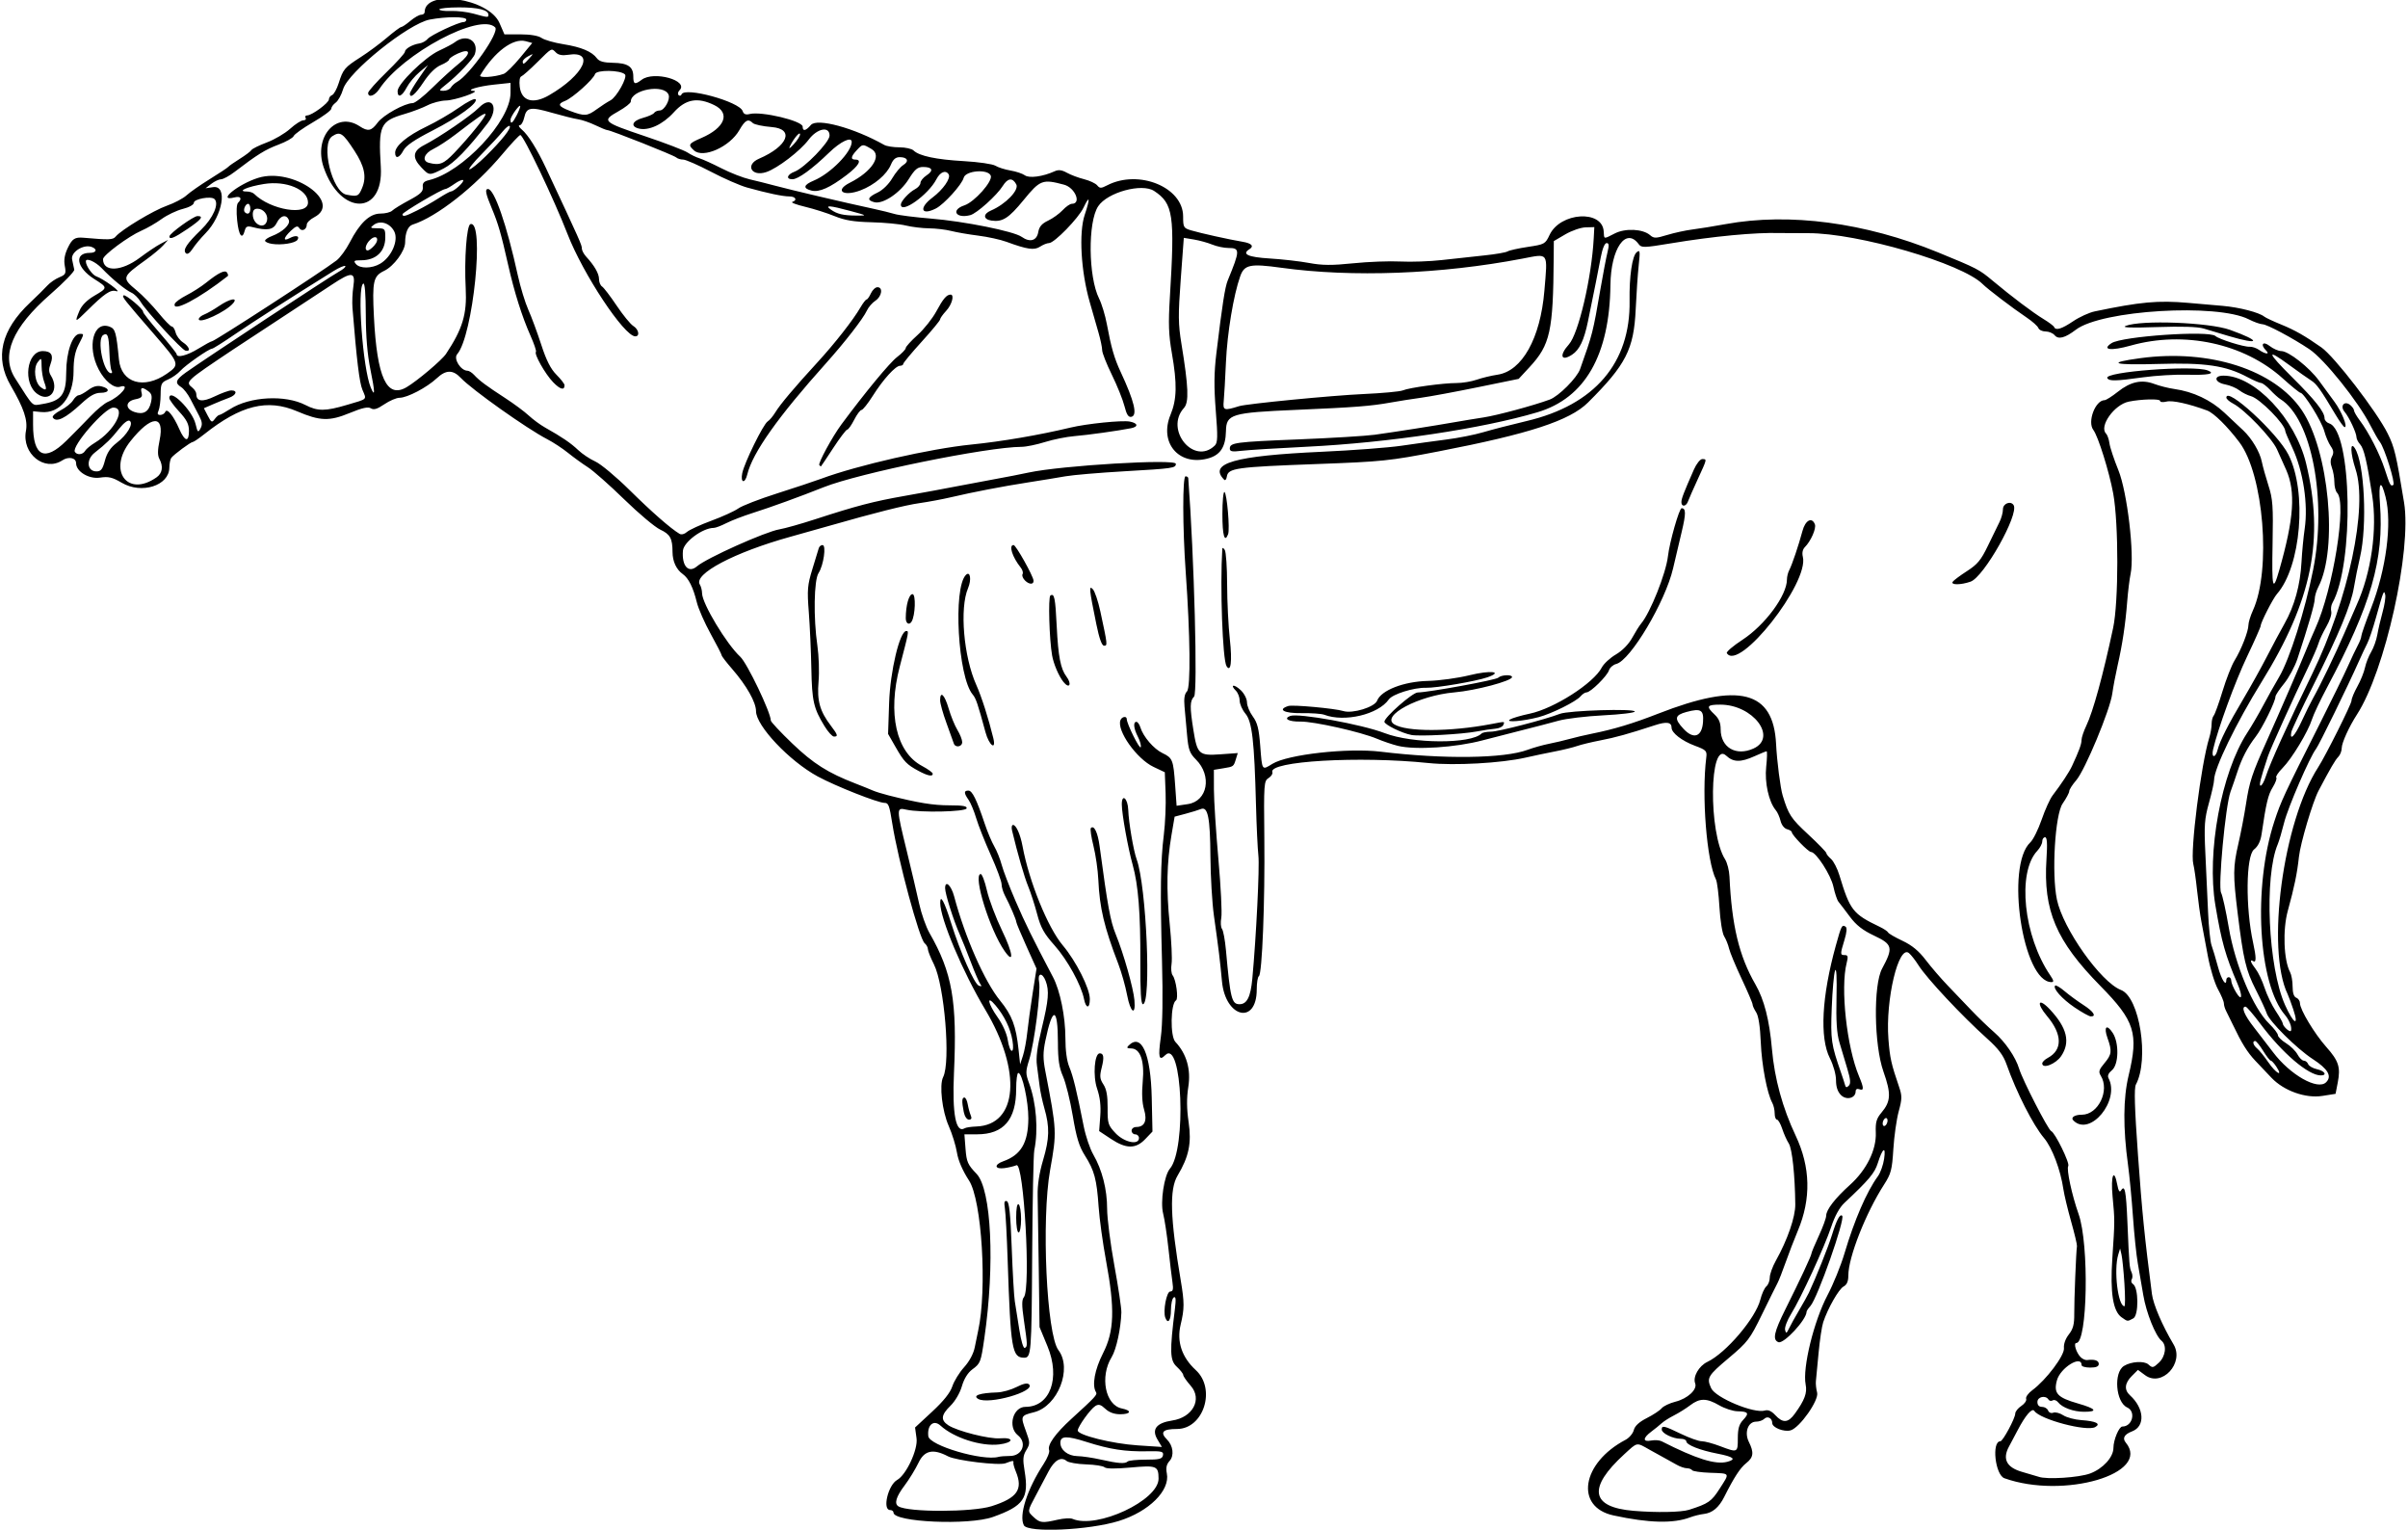 <?xml version="1.0" encoding="UTF-8" standalone="no"?>
<svg xmlns:rdf="http://www.w3.org/1999/02/22-rdf-syntax-ns#" xmlns="http://www.w3.org/2000/svg" height="584.06" viewBox="0 0 919.688 584.062" width="919.69" version="1.1" xmlns:cc="http://creativecommons.org/ns#" xmlns:dc="http://purl.org/dc/elements/1.1/">
<path d="m391.05 582.39c-1.992-3.721 1.255-13.804 7.536-23.408 1.434-2.193 2.385-4.567 2.113-5.276-0.758-1.976 2.328-6.323 8.459-11.916 9.32-8.502 10.03-9.273 9.432-10.241-1.597-2.583-0.503-8.59 2.712-14.898 4.278-8.395 4.551-16.867 1.133-35.273-1.242-6.687-2.517-15.947-2.835-20.578-0.721-10.51-1.619-13.875-5.219-19.552-2.23-3.516-3.253-6.854-4.657-15.199-0.99-5.881-2.668-12.655-3.728-15.052-1.481-3.349-1.931-6.341-1.942-12.911-0.023-13.733-2.045-14.036-4.796-0.718-0.922 4.464-0.927 6.886-0.025 11.562 4.412 22.87 4.43 23.235 1.842 37.791-3.382 19.024-1.363 62.826 3.171 68.798 5.388 7.096-0.24 21.416-9.314 23.701-5.131 1.292-5.203 1.457-3.129 7.131 1.629 4.456 1.64 4.911 0.181 7.323-1.29 2.133-1.403 3.496-0.662 7.979 1.724 10.424-0.3 13.364-12.098 17.566-9.168 3.266-37.969 1.999-37.969-1.67 0-0.542-0.588-0.985-1.306-0.985-3.024 0-0.775-9.542 2.709-11.492 3.469-1.941 7.981-11.618 7.399-15.867l-0.569-4.151 6.519-6.042c4.392-4.071 6.909-7.229 7.715-9.68 0.658-2.001 2.679-5.278 4.489-7.282 2.036-2.253 3.591-5.159 4.074-7.612 0.43-2.182 1.014-5.022 1.297-6.311 3.48-15.827 1.414-49.847-3.484-57.371-2.473-3.799-4.123-7.62-4.618-10.697-0.424-2.633-1.834-7.191-3.134-10.13-2.522-5.702-3.661-15.675-2.132-18.673 2.914-5.715 0.507-35.035-3.537-43.085-1.263-2.515-2.297-5.119-2.297-5.787 0-0.668-0.562-1.681-1.248-2.251-1.999-1.659-10.138-31.762-12.328-45.6-1.114-7.036-1.459-7.969-2.952-7.969-2.536 0-18.732-6.399-25.539-10.09-10.8-5.85-23.57-19.36-23.57-24.93 0-3.382-3.615-9.783-9.064-16.051-2.234-2.569-4.061-4.944-4.061-5.277 0-0.333-1.89-4.022-4.2-8.198-2.31-4.176-4.692-9.606-5.293-12.067-1.379-5.643-3.138-9.174-5.353-10.746-2.469-1.752-3.902-4.837-3.917-8.433-0.021-5.191-0.897-6.784-4.704-8.559-2.006-0.935-8.2-6.135-13.762-11.556-5.563-5.42-11.802-10.933-13.864-12.251-2.062-1.318-5.471-3.786-7.574-5.486-2.103-1.699-5.689-4.054-7.969-5.231-7.73-3.994-28.759-18.903-32.998-23.394-2.993-3.171-5.659-3.142-9.13 0.101-3.807 3.556-11.296 7.485-14.267 7.485-1.187 0-3.798 1.115-5.803 2.477-2.713 1.843-4.028 2.239-5.139 1.547-1.087-0.677-3.28-0.193-8.056 1.777-7.805 3.22-11.35 3.108-20.118-0.636-11.35-4.846-21.458-2.353-35.476 8.749-2.056 1.629-4.023 2.961-4.37 2.961-0.79 0-7.296 4.815-8.226 6.088-0.379 0.519-0.709 2.208-0.733 3.755-0.108 6.857-10.599 10.168-18.166 5.733-3.623-2.123-5.046-2.458-8.345-1.963-4.207 0.631-9.099-2.326-9.099-5.5 0-2.09-2.84-2.687-5.255-1.104-6.826 4.472-15.53-2.55-13.904-11.217 0.768-4.096-0.762-8.657-5.819-17.336-6.193-10.63-3.714-21.203 7.431-31.691 2.585-2.432 5.53-5.341 6.545-6.463s3.071-2.549 4.568-3.169c2.467-1.022 2.666-1.43 2.117-4.356-0.422-2.248-0.072-4.343 1.152-6.899 1.665-3.477 2.707-4.15 5.977-3.864 9.926 0.869 11.262 0.819 12.327-0.464 2.148-2.588 14.408-9.97 19.548-11.771 2.836-0.993 6.211-2.775 7.5-3.96 1.289-1.185 5.297-3.979 8.906-6.211 3.609-2.231 6.773-4.329 7.031-4.662 0.258-0.333 2.226-1.706 4.374-3.051 2.148-1.345 4.16-2.858 4.471-3.361 0.311-0.503 2.959-1.81 5.885-2.905 2.926-1.095 6.927-3.442 8.891-5.217s4.228-3.227 5.03-3.227c0.802 0 1.198-0.422 0.879-0.938-0.319-0.516-0.05-0.938 0.597-0.938 1.806 0 8.309-4.79 8.309-6.121 0-0.648 0.55-1.39 1.223-1.648 0.673-0.258 1.804-2.307 2.513-4.553 1.682-5.329 2.254-6.005 8.411-9.938 2.858-1.826 7.352-5.158 9.986-7.405s5.104-4.085 5.49-4.085 1.954-1.055 3.486-2.344 3.386-2.344 4.12-2.344c0.734 0 1.334-0.443 1.334-0.983 0-8.888 24.467-5.332 28.594 4.155l1.875 4.311 6.12 0.009c3.832 0.005 6.849 0.52 8.072 1.376 1.074 0.752 4.806 1.823 8.295 2.381 6.862 1.096 10.912 2.794 12.848 5.388 0.881 1.181 2.602 1.665 6.088 1.713 5.696 0.079 7.798 1.481 7.798 5.204 0 3.026 0.589 3.256 3.226 1.262 4.609-3.486 18.147 0.313 14.415 4.045-0.61 0.61-0.763 1.433-0.34 1.828 0.423 0.395 0.929 0.276 1.125-0.266 1.09-3.013 22.153 2.739 23.349 6.377 0.385 1.169 1.158 1.488 2.681 1.105 4.495-1.128 20.232 2.624 20.232 4.825 0 1.891 1.185 1.653 3.142-0.633 2.344-2.737 16.467 1.099 28.017 7.611 0.895 0.505 3.502 0.918 5.792 0.918s4.722 0.543 5.403 1.206c2.15 2.092 8.629 3.466 19.165 4.063 5.609 0.318 11.052 1.108 12.094 1.755 1.042 0.647 3.64 1.472 5.773 1.832s4.602 1.185 5.487 1.832c1.653 1.209 6.891 0.496 11.36-1.546 1.475-0.674 2.732-0.522 4.688 0.566 1.47 0.818 4.416 1.925 6.547 2.459 2.131 0.534 4.389 1.59 5.016 2.346 1.001 1.206 1.466 1.207 3.787 0.007 12.06-6.236 29.04 0.702 29.04 11.866 0 4.159 0.171 4.458 3.047 5.32 3.559 1.068 14.628 3.518 19.688 4.358 3.44 0.571 4.451 1.685 2.578 2.842-3.042 1.88-0.524 3.031 7.734 3.534 4.769 0.291 11.551 1.064 15.07 1.719 5.019 0.934 8.656 0.959 16.875 0.116 5.762-0.591 13.852-0.896 17.977-0.678 4.125 0.218 11.297-0.037 15.938-0.566 4.641-0.53 11.897-1.32 16.125-1.757 4.228-0.436 8.225-1.125 8.882-1.532 0.657-0.406 4.156-1.182 7.775-1.725 6.362-0.954 6.636-1.105 8.264-4.564 4.09-8.691 20.194-9.713 20.681-1.313 0.176 3.032-0.149 2.976 4.236 0.739 4.045-2.064 10.723-1.738 13.476 0.658 1.452 1.264 2.156 1.255 6.562-0.082 2.715-0.824 7.045-1.762 9.623-2.086 2.578-0.324 8.273-1.244 12.656-2.045 24.354-4.453 53.325-0.606 81.094 10.768 15.063 6.17 15.725 6.513 20.875 10.817 7.348 6.14 15.329 12.156 19.436 14.651 2.063 1.254 3.892 2.625 4.064 3.047 0.592 1.453 2.885 0.761 7.261-2.193 2.413-1.628 6.125-3.323 8.25-3.767 17.469-3.647 24.209-4.261 35.739-3.253 3.609 0.315 9.516 0.829 13.125 1.141 6.356 0.549 13.947 2.514 15.915 4.12 0.528 0.431 3.492 1.814 6.585 3.073 5.058 2.059 8.938 4.271 15.207 8.67 4.988 3.5 21.165 24.507 25.314 32.871 2.617 5.276 3.244 7.915 6.262 26.344 2.991 18.263-7.251 64.359-17.986 80.949-3.029 4.68-5.821 10.827-5.824 12.824-0.002 1.123-0.591 2.63-1.309 3.348-1.147 1.147-2.973 4.277-7.521 12.891-2.261 4.283-6.951 20.081-7.514 25.312-0.681 6.324-1.746 11.483-4.249 20.579-2 7.27-1.566 18.872 0.877 23.438 0.529 0.988 0.962 3.467 0.962 5.508 0 2.434 0.484 3.897 1.406 4.251 0.773 0.297 1.406 1.24 1.406 2.096 0 2.416 5.529 11.608 10.024 16.663 4.765 5.359 5.539 7.75 4.407 13.604l-0.837 4.323-5.047 0.798c-6.387 1.01-14.669-1.93-19.394-6.885-1.721-1.805-4.519-4.753-6.219-6.553-3.05-3.228-5.196-6.675-8.559-13.741-0.946-1.987-2.106-4.345-2.578-5.241-0.472-0.895-0.859-2.213-0.859-2.929 0-0.715-1.022-3.147-2.271-5.403-1.249-2.256-2.972-7.899-3.83-12.54-0.857-4.641-1.966-10.547-2.462-13.125-0.497-2.578-1.259-8.062-1.693-12.188-0.434-4.125-1.076-8.596-1.426-9.936-1.256-4.804 2.957-38.137 6.101-48.256 0.492-1.583 0.894-3.925 0.894-5.203s0.361-2.725 0.802-3.215c0.441-0.49 1.957-4.688 3.369-9.328s3.476-9.907 4.588-11.702c2.536-4.096 5.301-11.161 5.302-13.549 0-0.997 0.781-3.529 1.734-5.625 7.036-15.471 4.088-51.868-5.196-64.168-4.608-6.104-9.764-11.179-12.315-12.121-7.024-2.593-13.276-3.967-15.505-3.407-1.383 0.347-2.466 0.223-2.466-0.282 0-0.855-7.258-0.67-11.977 0.305-5.525 1.141-11.411 9.443-8.652 12.202 0.513 0.513 1.096 2.18 1.296 3.703s1.734 6.145 3.411 10.27c3.385 8.327 6.215 32.318 4.668 39.586-0.414 1.947-0.998 6.703-1.299 10.571-0.67 8.633-1.831 16.366-3.659 24.375-0.765 3.352-1.681 8.203-2.037 10.781-0.863 6.263-10.415 29.212-13.769 33.08-1.469 1.694-2.67 3.57-2.67 4.168 0 0.599-1.135 2.727-2.523 4.73-2.901 4.186-4.252 26.715-2.196 36.619 2.318 11.168 16.808 31.615 24.494 34.565 7.101 2.725 10.835 26.472 5.677 36.109-0.721 1.347-0.495 8.865 0.812 27.078 1.546 21.532 2.53 31.325 5.314 52.87 0.521 4.035 3.921 11.964 8.264 19.271 4.22 7.101-4.474 16.476-10.884 11.737l-2.724-2.014-2.335 2.335c-2.741 2.741-2.982 5.292-0.695 7.373 5.479 4.985 5.88 11.83 0.806 13.759-2.969 1.129-3.809 2.616-2.422 4.287 9.838 11.853-23.635 21.691-46.343 13.62-3.546-1.26-4.958-14.117-1.55-14.117 0.945 0 5.682-8.808 5.682-10.566 0-0.773 1.041-2.088 2.314-2.922 1.272-0.834 2.105-2.06 1.85-2.725-0.255-0.665 0.8-2.144 2.346-3.287 5.315-3.929 12.382-13.319 12.093-16.069-0.159-1.52 0.578-3.589 1.86-5.219 1.649-2.097 2.113-3.865 2.073-7.91-0.049-4.963 0.711-23.857 1.038-25.834 0.085-0.516-0.918-4.734-2.229-9.375s-2.638-10.172-2.949-12.291c-1.092-7.456-4.296-15.921-7.428-19.623-4.153-4.91-10.535-17.454-14.289-28.086-1.236-3.501-3.102-5.984-7.37-9.811-9.62-8.623-23.076-22.987-26.26-28.031-1.193-1.89-2.836-3.989-3.651-4.666-3.957-3.284-8.995 17.788-7.838 32.787 0.56 7.261 1.051 9.468 4.076 18.317 1.175 3.438 1.157 4.568-0.151 9.375-0.818 3.006-1.736 9.474-2.04 14.372-0.493 7.945-0.878 9.412-3.573 13.594-6.953 10.79-13.623 27.745-13.623 34.629 0 2.287-0.551 3.568-1.83 4.253-1.82 0.974-5.966 8.246-7.764 13.618-0.518 1.547-1.314 6.82-1.768 11.719-0.455 4.898-0.915 9.75-1.024 10.781-0.109 1.031 0.102 3.001 0.469 4.378 0.77 2.892-6.674 13.469-10.15 14.421-2.555 0.7-6.995-1.066-6.995-2.783 0-1.907-1.824-2.848-3.082-1.591-0.574 0.574-1.946 1.043-3.049 1.043-3.113 0-4.602 4.12-2.798 7.737 2.021 4.051 1.786 5.908-1.026 8.12-2.271 1.786-4.653 5.449-8.381 12.885-2.014 4.017-4.519 6.123-7.729 6.496-1.476 0.172-3.835 0.75-5.243 1.285-6.439 2.448-15.772 2.221-29.319-0.711-14.876-3.221-12.2-20.033 4.597-28.873 1.411-0.742 2.832-2.415 3.159-3.717 0.401-1.596 2.029-3.094 4.994-4.597 2.42-1.226 4.96-2.904 5.644-3.729 0.684-0.824 3.049-1.953 5.255-2.509 4.687-1.18 8.441-4.665 7.544-7.003-0.957-2.494 1.41-6.649 4.673-8.206 7.101-3.386 18.438-16.704 20.209-23.741 0.555-2.204 1.595-4.494 2.311-5.088 0.716-0.594 1.302-2.108 1.302-3.364s1.028-4.125 2.286-6.377c4.507-8.072 7.504-16.747 7.455-21.579-0.111-11.096-1.192-21.254-2.471-23.221-0.748-1.151-1.879-3.674-2.513-5.608-0.634-1.934-1.542-3.516-2.017-3.516-0.476 0-0.865-1.06-0.865-2.357s-0.401-3.089-0.891-3.984c-2.01-3.674-4.051-14.385-4.418-23.177-0.252-6.042-0.876-10.103-1.76-11.451-0.753-1.149-1.369-2.501-1.369-3.004 0-0.503-1.883-4.916-4.184-9.808-2.301-4.892-4.46-10.085-4.799-11.541-0.338-1.456-1.184-3.56-1.879-4.676-0.704-1.131-1.496-6.03-1.789-11.069-0.289-4.972-0.89-9.755-1.335-10.628-3.533-6.923-5.527-31.976-3.705-46.544 0.321-2.563-0.002-2.899-4.341-4.518-4.955-1.849-8.906-4.903-8.906-6.883 0-2.138-1.882-2.419-6.368-0.953-10.182 3.329-15.059 4.685-20.82 5.79-3.352 0.643-7.359 1.612-8.906 2.153-1.547 0.542-5.344 1.472-8.438 2.067-3.094 0.595-8.156 1.659-11.25 2.365-9.216 2.102-27.126 3.104-37.031 2.071-26.457-2.758-61.279-0.726-59.664 3.483 0.228 0.594-0.421 1.601-1.442 2.238-1.775 1.108-1.846 2.114-1.622 22.901 0.262 24.268-0.831 51.982-2.081 52.754-0.449 0.278-0.817 2.559-0.817 5.069 0 13.655-11.96 10.885-13.278-3.075-0.799-8.468-1.213-11.842-3.07-25.038-0.689-4.898-1.294-15.084-1.344-22.634-0.099-14.908-0.971-19.242-3.649-18.132-0.895 0.371-3.517 1.177-5.827 1.792l-4.199 1.118-1.19 6.975c-1.821 10.673-2.024 20.793-0.683 34.012 0.671 6.62 0.988 13.472 0.703 15.226-0.285 1.754-0.099 3.721 0.413 4.37 1.32 1.673 2.295 8.932 1.284 9.557-2.076 1.283-2.268 13.687-0.245 15.841 4.284 4.561 5.99 10.48 4.949 17.17-0.677 4.351-0.642 8.284 0.124 13.533 1.164 7.989 0.092 13.152-4.232 20.376-3.156 5.273-2.828 16.081 1.216 40.015 1.429 8.461 1.423 10.8-0.044 16.919-1.544 6.435 0.457 12.417 5.793 17.32 7.851 7.215 2.968 22.479-7.19 22.479-5.443 0-6.601 1.232-3.795 4.038 2.343 2.343 2.796 6.146 0.973 8.161-1.18 1.304-1.474 2.642-1.048 4.772 1.304 6.518-6.846 14.586-18.339 18.155-11.395 3.538-34.695 4.591-36.275 1.639zm12.939-2.141c2.278-0.525 4.809-0.667 5.625-0.316 9.288 3.998 32.922-7.042 32.875-15.357-0.027-4.857-0.753-5.146-10.656-4.241-5.769 0.528-9.374 0.496-9.957-0.088-0.503-0.503-3.673-1.004-7.045-1.113-3.372-0.109-6.731-0.697-7.465-1.306-2.13-1.767-4.643-0.317-6.888 3.973-1.145 2.189-3.32 6.3-4.832 9.136-3.334 6.252-3.314 6.038-0.778 8.401 2.317 2.159 3.287 2.256 9.121 0.911zm-25.24-5.16c9.804-3.132 12.058-6.366 9.224-13.235-0.599-1.452-1.021-2.956-0.938-3.342 0.196-0.911-0.18-0.887-3.025 0.195-2.497 0.949-18.835-1.021-21.928-2.645-5.713-2.999-9.013-2.292-11.26 2.412-1.18 2.47-3.578 6.39-5.328 8.71-3.257 4.316-4.036 6.939-2.367 7.971 3.751 2.318 28.303 2.274 35.622-0.065zm266.34 1.389c7.443-2.377 8.548-3.143 11.738-8.129 3.908-6.109 4.151-5.718-3.733-6.009-3.495-0.129-6.561-0.569-6.814-0.977-0.252-0.408-1.172-0.748-2.044-0.756-0.872-0.007-2.64-0.622-3.929-1.366-1.289-0.744-3.188-1.799-4.219-2.346-1.031-0.546-3.734-2.041-6.007-3.321-5.195-2.927-4.544-3.039-9.684 1.656-14.1 12.879-12.903 20.27 3.503 21.638 8.769 0.731 18.223 0.557 21.188-0.39zm153.19-13.866c4.926-1.847 8.906-6.225 8.906-9.797 0-3.018 2.14-8.131 3.403-8.131 3.854 0 5.302-5.713 1.847-7.287-4.39-2-5.266-13.354-1.224-15.853 2.762-1.707 7.729-2.007 9.325-0.563 1.545 1.398 1.842 1.348 4.003-0.682 2.591-2.434 3.102-6.623 1.019-8.352-2.334-1.937-5.832-10.68-6.968-17.419-0.609-3.609-1.555-9.094-2.103-12.188-0.548-3.094-1.379-11.109-1.846-17.812-0.467-6.703-1.313-15.562-1.878-19.688-1.941-14.158-1.866-25.517 0.225-34.219 3.862-16.072 2.37-20.797-10.786-34.164-16.927-17.2-21.864-28.801-20.594-48.401 0.388-5.991 0.236-8.373-0.534-8.373-0.592 0-1.076 0.711-1.076 1.58s-0.851 2.486-1.891 3.593c-7.78 8.281-5.249 32.599 4.949 47.561 1.341 1.968 1.451 2.578 0.464 2.578-10.968 0-17.68-44.412-8.066-53.369 1.071-0.998 3.014-4.902 4.317-8.676s3.177-7.916 4.164-9.205c3.336-4.357 6.331-8.895 7.425-11.25 2.698-5.804 3.638-8.37 3.638-9.924 0-0.919 0.822-3.387 1.826-5.483 2.592-5.411 6.355-19.124 10.241-37.322 2.115-9.903 2.135-39.881 0.035-51.334-1.527-8.328-5.758-21.85-7.592-24.267-2.357-3.106 0.749-11.336 4.29-11.367 0.574-0.005 2.837-1.435 5.029-3.177 4.91-3.903 9.167-4.821 13.977-3.014 1.98 0.744 5.389 1.604 7.575 1.911 7.262 1.02 14.005 4.202 19.174 9.051 2.737 2.567 5.976 5.605 7.197 6.75 3.28 3.075 6.356 8.254 7.099 11.951 0.36 1.791 1.504 5.894 2.542 9.119 1.657 5.148 1.849 7.851 1.575 22.177-0.329 17.222 0.07 18.809 2.55 10.131 5.627-19.696 6.33-29.941 2.628-38.326-0.873-1.977-2.446-5.489-3.496-7.803-1.998-4.404-12.329-15.174-16.76-17.472-1.418-0.735-2.578-1.762-2.578-2.28 0-4.427 19.536 13.53 23.723 21.805 7.176 14.184 4.821 42.676-4.396 53.175-1.524 1.736-6.201 10.874-6.201 12.115 0 0.469-2.343 5.763-5.207 11.764-4.545 9.524-11.203 27.722-12.987 35.492-0.752 3.274 0.905 3.416 1.726 0.148 0.853-3.398 4.063-9.743 9.918-19.601 2.756-4.641 6.747-11.812 8.867-15.938 2.121-4.125 5.168-9.82 6.77-12.656 3.805-6.734 6.016-14.727 6.483-23.438 0.207-3.867 0.755-9.601 1.217-12.742 1.383-9.395-0.547-22.071-4.718-30.986-1.482-3.167-2.694-6.032-2.694-6.366 0-2.556-9.738-12.445-13.125-13.33-1.289-0.337-3.289-1.344-4.445-2.238-1.156-0.894-3.582-1.904-5.391-2.243-4.077-0.765-4.547-3.345-0.609-3.345 11.887 0 27.395 16.464 31.518 33.463 7.031 28.985 2.29 52.354-16.916 83.373-9.834 15.883-18.22 33.17-18.22 37.558 0 0.956-0.88 4.893-1.956 8.75-1.706 6.119-1.882 8.565-1.375 19.2 0.32 6.703 0.787 16.828 1.038 22.5 0.251 5.672 0.847 11.367 1.323 12.656 0.476 1.289 1.578 4.981 2.447 8.203 1.359 5.036 3.209 7.874 3.209 4.922 0-0.516 0.422-0.938 0.938-0.938 0.516 0 0.938 0.623 0.938 1.384 0 0.761 0.842 2.765 1.871 4.453 2.206 3.619 2.576 1.474 0.556-3.227-4.649-10.819-6.137-16.093-8.497-30.103-3.382-20.075 2.257-50.606 12.151-65.788 1.68-2.578 4.393-7.219 6.028-10.312 1.635-3.094 4.422-8.08 6.193-11.08 3.978-6.738 9.884-25.374 12.98-40.952 5.338-26.858-0.605-57.734-12.527-65.09-0.776-0.479-2.53-2.061-3.897-3.516s-2.927-2.645-3.466-2.645c-0.539 0-2.859-0.999-5.156-2.22-8.358-4.444-16.111-5.593-34.098-5.053-17.331 0.52-20.199-0.414-6.803-2.217 26.432-3.557 51.215 4.446 61.622 19.899 10.369 15.397 13.871 52.807 6.311 67.426-0.767 1.483-1.394 3.576-1.394 4.651 0 1.834-2.445 10.287-6.595 22.802-0.993 2.994-3.29 7.257-5.105 9.472-1.815 2.215-3.3 4.46-3.3 4.989 0 1.85-5.003 11.998-7.518 15.251-3.102 4.011-5.348 8.316-7.019 13.455-0.696 2.139-1.882 5.576-2.636 7.638-1.938 5.3-4.815 36.312-3.578 38.568 0.526 0.959 1.835 6.888 2.91 13.176 2.489 14.567 9.338 30.879 15.455 36.808 1.828 1.772 3.324 3.738 3.324 4.368 0 0.63 1.398 2.01 3.106 3.065s3.678 2.989 4.377 4.295c0.699 1.307 1.788 2.376 2.419 2.376 0.631 0 1.375 0.593 1.653 1.318 0.278 0.725 1.8 1.602 3.382 1.95 2.962 0.651 3.999 2.358 1.432 2.358-4.749 0-14.733-8.522-23.057-19.68-2.695-3.613-5.246-6.57-5.669-6.57-1.793 0-0.502 3.178 3.216 7.918 2.191 2.793 5.461 7.045 7.266 9.448 6.534 8.701 17.101 14.685 20.293 11.493 2.316-2.316 0.724-5.069-5.119-8.854-6.117-3.963-16.652-14.432-17.588-17.477-0.348-1.132-2.24-5.223-4.203-9.09-3.745-7.375-4.697-11.398-6.873-29.062-1.81-14.685-1.78-17.715 0.262-26.567 0.971-4.208 2.28-11.025 2.909-15.148 1.313-8.603 2.293-11.568 8.055-24.379 4.712-10.476 12.76-29.038 14.632-33.75 1.025-2.578 2.728-6.586 3.785-8.906 6.807-14.939 12.131-48.028 8.338-51.821-0.58-0.58-1.054-2.418-1.054-4.086s-0.422-4.143-0.938-5.499c-0.635-1.67-0.621-3.057 0.042-4.296 0.736-1.375 0.614-2.35-0.492-3.923-0.809-1.151-1.92-3.753-2.468-5.782-0.99-3.68-7.78-14.6-9.08-14.6-0.375 0-3.423-2.475-6.775-5.5-14.797-13.355-37.622-18.283-58.066-12.537-7.537 2.118-11.259 1.652-7.335-0.918 4.031-2.641 37.309-4.924 39.693-2.723 1.304 1.204 10.907 4.222 12.987 4.081 0.981-0.067 2.657 0.491 3.724 1.238 2.343 1.641 4.221 1.807 2.648 0.234-2.332-2.332-1.224-3.777 1.345-1.756 1.359 1.069 3.362 1.945 4.453 1.948 2.756 0.007 10.659 6.201 14.357 11.253 1.695 2.316 4.368 5.963 5.94 8.104 2.786 3.794 5.163 9.719 3.886 9.683-0.351-0.01-1.903-2.142-3.45-4.738-5.804-9.741-7.259-11.773-9.378-13.1-1.197-0.75-4.974-3.418-8.395-5.929-8.882-6.521-8.474-4.87 1.165 4.704 8.801 8.742 12.389 13.274 12.389 15.647 0 0.788 0.808 1.689 1.795 2.002 8.689 2.758 9.566 53.623 1.182 68.604-0.471 0.842-0.655 2.305-0.408 3.25 0.247 0.945-0.598 3.522-1.878 5.726-1.28 2.205-2.625 5.063-2.989 6.352-0.364 1.289-2.288 5.719-4.277 9.844-5.317 11.031-14.154 30.583-15.042 33.281-2.914 8.85-3.509 11.25-2.787 11.25 0.451 0 1.333-1.582 1.96-3.516 1.653-5.096 8.319-19.825 17.731-39.175 13.868-28.512 21.308-63.608 16.56-78.123-1.98-6.053-2.16-10.852-0.303-8.067 3.696 5.542 4.839 29.518 1.989 41.693-0.785 3.352-1.821 8.491-2.302 11.421-1.119 6.804-5.678 17.794-15.65 37.721-4.365 8.723-8.086 16.634-8.268 17.578-0.699 3.63 1.375 1.466 3.926-4.096 1.467-3.197 3.394-7.1 4.283-8.672 2.779-4.916 8.875-17.556 12.003-24.89 1.65-3.867 3.765-8.719 4.7-10.781 5.636-12.425 7.977-28.879 5.969-41.948-1.994-12.98-3.147-17.851-4.609-19.466-0.76-0.83-1.39-2.06-1.39-2.72 0-1.646-2.827-7.684-4.541-9.699-1.895-2.228-0.06-4.429 2.158-2.589 0.795 0.66 1.446 1.598 1.446 2.085 0 0.487 1.012 2.228 2.25 3.87 3.373 4.474 7.561 12.654 9.447 18.453 2.044 6.284 2.282 6.724 3.299 6.096 0.897-0.554-3.364-14.206-5.122-16.409-0.617-0.773-2.273-3.663-3.68-6.42-4.633-9.081-17.55-25.183-23.261-28.998-6.468-4.32-16.126-9.461-17.892-9.523-0.923-0.032-3.285-0.879-5.25-1.881-12.092-6.169-56.182-3.528-66.006 3.953-4.186 3.187-6.705 3.84-8.142 2.109-0.652-0.785-2.201-1.427-3.443-1.427s-2.488-0.597-2.768-1.327c-0.28-0.73-2.271-2.512-4.424-3.961-5.513-3.709-14.848-10.803-16.851-12.805-7.899-7.896-47.594-19.482-66.601-19.438-4.723 0.011-9.642-0.012-10.931-0.051-9.338-0.281-25.219 1.224-41.586 3.941-10.202 1.693-11.209 1.721-12.225 0.331-4.889-6.686-10.654 1.588-10.816 15.522-0.312 26.822-9.71 43.223-27.864 48.63-21.034 6.264-56.941 11.636-87.977 13.162-11.344 0.558-22.629 1.26-25.078 1.562-3.561 0.438-4.453 0.269-4.453-0.846 0-2.269 2.015-2.54 26.159-3.511 12.683-0.51 25.802-1.307 29.153-1.771 7.788-1.078 23.216-3.501 30.469-4.785 3.094-0.548 8.12-1.375 11.17-1.837 5.129-0.778 19.031-4.532 25.226-6.812 3.435-1.264 10.4-8.249 11.605-11.638 4.806-13.517 4.891-13.849 7.81-30.771 0.979-5.672 2.171-11.895 2.651-13.828 0.668-2.694 0.589-3.516-0.336-3.516-0.727 0-1.61 2.143-2.22 5.391-0.948 5.049-2.473 12.665-4.898 24.475-1.483 7.22-3.225 10.881-6.064 12.741-4.24 2.778-5.019 0.287-1.224-3.913 3.676-4.069 8.684-25.473 9.492-40.568l0.226-4.219-3.339 0.091c-1.836 0.05-5.317 1.25-7.734 2.667l-4.396 2.576-0.044 6.239c-0.198 28.256-1.324 33.358-9.247 41.906l-4.135 4.461-15.553 3.181c-8.554 1.75-18.295 3.556-21.646 4.014-3.352 0.458-8.625 1.288-11.719 1.844-7.603 1.366-13.545 1.827-36.094 2.796-24.742 1.064-26.651 1.639-26.784 8.07-0.129 6.268-2.236 9.346-7.242 10.581-10.935 2.698-18.324-6.216-13.925-16.801 2.433-5.854 2.558-11.801 0.495-23.579-1.217-6.949-1.365-11.186-0.745-21.329 1.921-31.425 1.286-35.711-6.008-40.519-4.676-3.082-17.856 0.52-21.378 5.842-3.99 6.029-3.786 26.939 0.344 35.22 1.008 2.021 2.342 6.417 2.966 9.769 1.673 8.998 2.847 13.061 5.283 18.281 5.232 11.214 6.519 16.627 4.071 17.125-1.116 0.227-1.811-0.856-2.626-4.091-0.609-2.42-2.774-7.799-4.81-11.953-2.036-4.154-3.702-8.38-3.702-9.391 0-1.011-0.618-3.984-1.373-6.608-0.755-2.623-2.279-7.934-3.387-11.801-3.35-11.699-4.2-26.442-1.916-33.259 2.175-6.491 1.952-7.829-0.458-2.751-1.906 4.017-11.152 13.51-13.158 13.51-0.735 0-2.27 0.612-3.413 1.36-2.237 1.466-4.862 1.091-12.839-1.835-2.31-0.847-7.162-1.911-10.781-2.364-3.62-0.453-8.269-1.256-10.331-1.783-2.062-0.527-5.859-0.979-8.438-1.004-2.578-0.025-6.586-0.509-8.906-1.076-2.32-0.567-8.227-1.128-13.125-1.248-6.717-0.164-10.174-0.736-14.062-2.329-2.836-1.161-7.898-2.768-11.25-3.571s-5.566-1.636-4.922-1.852c2.06-0.682 1.28-2.108-1.14-2.108-2.514 0-8.365-1.232-16.154-3.401-2.69-0.749-8.877-3.454-13.75-6.012-4.873-2.557-9.655-4.65-10.625-4.65-0.971 0-2.166-0.367-2.656-0.815-0.96-0.87-25.04-10.434-26.28-10.434-0.407 0-2.48-0.843-4.608-1.873-2.128-1.03-5.108-2.055-6.624-2.278-1.516-0.223-5.991-1.337-9.945-2.476-8.248-2.375-9.733-2.113-10.609 1.875-0.347 1.582-1.125 2.885-1.729 2.897-0.604 0.011-0.232 0.75 0.826 1.641 2.426 2.043 5.849 7.507 9.238 14.745 13.169 28.13 13.682 29.28 13.682 30.66 0 0.731 0.753 2.148 1.673 3.147 3.156 3.428 4.889 6.455 4.889 8.542 0 1.149 0.527 2.426 1.172 2.838 0.645 0.412 3.155 3.703 5.578 7.312s5.271 7.093 6.328 7.742c2.107 1.293 2.616 3.985 0.75 3.962-4.227-0.052-19.919-23.743-25.843-39.018-5.19-13.369-16.86-37.843-18.05-37.843-0.394 0-3.459 3.269-6.812 7.266-10.531 12.551-25.144 24.022-34.308 26.931-1.79 0.568-2.848 3.087-2.87 6.839-0.019 3.228-4.326 9.064-7.971 10.802-4.189 1.998-4.632 3.962-3.951 17.507 1.171 23.286 4.902 31.363 12.452 26.95 4.027-2.354 13.511-10.359 15.086-12.733 6.341-9.561 8.034-15.181 7.521-24.968-0.587-11.208 0.352-24.093 1.79-24.567 5.544-1.827 1.011 42.743-5.051 49.655-1.517 1.73 1.367 6.318 3.972 6.318 0.569 0 1.713 0.738 2.542 1.641 1.969 2.142 4.637 4.124 11.9 8.841 3.278 2.129 7.286 5.102 8.906 6.607s4.423 3.566 6.228 4.579c6.424 3.607 9.882 5.959 12.656 8.611 1.547 1.478 4.5 3.449 6.562 4.378s7.969 5.856 13.125 10.948c8.454 8.349 15.68 14.671 19.043 16.662 0.714 0.423 1.898 0.125 2.82-0.709 0.874-0.791 5.072-2.722 9.328-4.292 4.256-1.569 8.894-3.683 10.305-4.697 1.411-1.014 8.05-3.588 14.754-5.72 6.703-2.132 14.297-4.657 16.875-5.612 13.978-5.176 41.692-11.486 57.347-13.057 11.551-1.159 25.921-3.616 37.81-6.465 6.284-1.506 19.792-2.877 22.734-2.308 3.117 0.603 3.368 1.963 0.469 2.538-4.967 0.984-16.586 2.605-21.632 3.017-3.003 0.245-8.066 1.263-11.25 2.261-3.184 0.998-7.197 1.821-8.916 1.827-13.156 0.051-62.091 10.034-75.623 15.428-9.019 3.595-20.12 7.625-27.121 9.845-3.573 1.133-8.091 2.874-10.041 3.869-1.95 0.995-4.097 1.808-4.772 1.808-4.245 0-11.509 5.361-11.792 8.702-0.495 5.845 2.12 8.751 5.371 5.968 3.691-3.16 26.141-13.225 31.48-14.114 2.062-0.343 8.18-2.066 13.594-3.828 15.85-5.158 22.286-6.839 34.219-8.937 6.188-1.087 15.469-2.799 20.625-3.804 5.156-1.005 11.906-2.274 15-2.819 3.094-0.546 8.367-1.578 11.719-2.294 12.735-2.72 56.25-5.305 56.25-3.341 0 1.639-0.97 1.78-19.657 2.855-9.522 0.548-19.647 1.409-22.5 1.914-2.853 0.505-9.195 1.542-14.093 2.305-10.011 1.559-21.076 3.686-29.705 5.71-3.189 0.748-8.573 1.753-11.963 2.233-5.548 0.786-17.031 3.671-34.269 8.611-3.352 0.961-10.102 2.86-15 4.22-21.435 5.954-37.157 14.249-34.615 18.265 0.46 0.727 0.843 2.224 0.851 3.328 0.028 3.92 9.358 19.416 14.597 24.243 2.608 2.403 11.64 21.26 11.661 24.347 0.004 0.5 3.691 4.44 8.194 8.755 8.007 7.671 13.594 11.209 24.156 15.294 2.578 0.997 5.531 2.187 6.562 2.644 1.031 0.457 3.773 1.31 6.094 1.896 11.415 2.879 16.982 3.784 23.281 3.784 5.085 0 6.773 0.305 6.483 1.172-0.441 1.316-17.621 1.685-22.967 0.492-3.91-0.872-3.909-0.736 0.126 15.802 1.745 7.152 3.866 16.167 4.713 20.034 0.847 3.867 2.629 8.93 3.96 11.25 8.703 15.176 10.598 26.008 9.348 53.438-0.716 15.71 0.732 23.187 4.088 21.113 0.482-0.298 2.48-0.599 4.439-0.669 15.864-0.566 17.445-21.148 3.426-44.603-8.658-14.486-17.209-34.753-17.209-40.787 0-3.476 1.587-0.55 4.156 7.661 3.467 11.082 8.865 23.295 10.59 23.956 1.063 0.408 1.215 0.236 0.564-0.634-0.491-0.656-2.091-4.357-3.554-8.225-1.463-3.867-3.411-8.719-4.329-10.781-2.338-5.254-5.552-15.429-5.552-17.577 0-3.235 2.313-1.142 3.448 3.118 4.154 15.605 11.608 32.508 17.553 39.807 4.546 5.581 6.089 9.676 7.05 18.715l0.598 5.625 1.07-3.281c0.589-1.805 1.335-5.812 1.658-8.906 0.324-3.094 1.25-9.844 2.059-15l1.471-9.375-3.86-8.561c-2.123-4.709-3.861-8.864-3.861-9.233 0-0.811-2.474-6.566-4.303-10.006-0.727-1.369-1.322-3.37-1.322-4.447 0-1.077-1.853-6.081-4.117-11.119-2.264-5.038-4.774-11.372-5.576-14.075-0.803-2.703-2.114-5.85-2.914-6.992-1.823-2.602-1.839-3.535-0.061-3.535 1.467 0 3.118 3.352 6.236 12.656 1.036 3.094 2.679 6.99 3.65 8.658 0.971 1.668 2.241 4.832 2.823 7.031 0.581 2.199 2.972 8.428 5.313 13.842 3.707 8.574 6.364 13.971 14.306 29.062 2.699 5.128 4.716 15.069 4.716 23.243 0 4.706 0.551 8.786 1.492 11.036 1.46 3.493 2.799 9.004 5.505 22.66 0.739 3.73 2.385 8.582 3.656 10.781 3.384 5.853 5.284 13.301 5.284 20.707 0 3.588 1.242 13.32 2.76 21.627 1.518 8.306 2.724 16.368 2.68 17.915-0.173 6.085-1.936 14.211-3.709 17.092-4.588 7.459-2.427 18.347 3.894 19.611 3.928 0.786 3.514 2.203-0.643 2.203-2.277 0-4.209-0.708-5.667-2.078-1.726-1.622-2.563-1.859-3.81-1.081-1.876 1.17-6.678 7.849-6.724 9.35-0.053 1.767 13.138 5.05 22.861 5.689l9.267 0.609-1.728-2.925c-2.268-3.839-0.343-6.27 5.679-7.173 7.844-1.176 11.568-8.129 7.087-13.233-1.587-1.807-2.885-3.676-2.885-4.152 0-0.477-1.111-1.897-2.47-3.157-2.632-2.441-2.737-5.715-0.706-22.064 0.458-3.683 0.337-4.879-0.442-4.398-0.588 0.364-1.07 2.535-1.07 4.825 0 3.98-1.145 5.543-2.148 2.93-0.951-2.479 0.466-10.016 1.883-10.016 1.047 0 1.244-0.821 0.843-3.516-0.288-1.934-0.979-7.734-1.536-12.891-0.557-5.156-1.47-11.174-2.028-13.372-1.13-4.448 0.397-14.535 2.589-17.098 6.417-7.506 4.698-49.835-1.762-43.375-2.432 2.432-2.801 0.921-1.7-6.955 0.652-4.662 0.814-15.161 0.446-28.887-0.722-26.956-0.562-38.147 0.693-48.281 0.543-4.383 0.849-11.55 0.681-15.926l-0.306-7.958-4.302-2.039c-6.446-3.056-14.143-13.917-12.64-17.835 0.53-1.381 2.41-1.709 2.41-0.421 0 1.79 4.964 11.764 5.338 10.727 0.22-0.61-0.258-2.382-1.063-3.938-1.642-3.175-1.905-5.735-0.589-5.735 0.481 0 1.163 0.949 1.515 2.109 1.072 3.53 5.119 8.237 8.444 9.823 3.876 1.848 4.154 2.554 4.842 12.293l0.553 7.819 4.308-0.641c7.525-1.12 9.288-10.81 3.094-17.004-2.418-2.418-2.903-3.748-3.397-9.313-0.317-3.571-0.76-8.487-0.983-10.925-0.279-3.048 0.013-4.852 0.936-5.775 1.458-1.458 1.249-21.374-0.477-45.573-1.215-17.035-1.248-36.562-0.062-36.562 0.538 0 1.003 0.316 1.032 0.703 2.268 29.965 3.652 81.976 2.219 83.409-1.615 1.615-1.662 3.936-0.26 12.739 1.479 9.287 2.137 9.88 10.311 9.295l6.638-0.475-0.691 2.243c-0.914 2.968-0.844 2.917-4.901 3.58l-3.526 0.576 0.011 7.481c0.006 4.115 0.777 16.101 1.713 26.637 0.936 10.536 1.433 20.587 1.105 22.337-0.328 1.749-0.206 3.676 0.271 4.281 0.477 0.605 1.155 4.265 1.506 8.132 1.68 18.517 2.209 20.625 5.179 20.625 2.853 0 4.249-2.781 4.895-9.753 1.493-16.112 2.805-42.675 2.319-46.966-0.292-2.578-0.703-11.227-0.913-19.219-0.65-24.71-1.482-31.941-4.03-34.994-1.216-1.458-2.211-3.703-2.211-4.989s-0.653-2.992-1.451-3.79c-2.416-2.416-0.66-2.587 1.874-0.183 1.304 1.237 2.364 3.307 2.373 4.632 0.009 1.318 1.008 3.741 2.221 5.385 1.744 2.364 2.336 4.692 2.831 11.139 0.745 9.693 0.594 9.466 4.636 6.968 5.831-3.604 28.772-6.175 41.421-4.643 24.107 2.92 47.096 2.62 56.107-0.734 2.141-0.797 5.791-1.824 8.112-2.283 2.32-0.459 5.906-1.304 7.969-1.879 2.062-0.575 5.859-1.466 8.438-1.981 8.3-1.657 15.721-3.899 25.312-7.646 30.985-12.104 44.012-8.76 45.032 11.56 0.329 6.558 1.636 16.781 2.517 19.688 2.226 7.347 3.12 8.709 9.755 14.867 3.803 3.53 6.915 6.729 6.915 7.109 0 0.381 0.806 1.392 1.792 2.248 0.986 0.856 2.43 3.666 3.209 6.244 4.039 13.36 5.134 14.765 15.304 19.63 1.629 0.779 3.105 1.761 3.281 2.181 0.176 0.42 2.641 1.855 5.476 3.189 3.658 1.72 6.246 3.855 8.906 7.345 2.062 2.706 5.859 7.113 8.438 9.792s6.663 6.951 9.077 9.492c2.414 2.541 6.327 6.308 8.696 8.37 4.147 3.611 8.138 9.451 9.457 13.84 1.294 4.305 11.098 23.388 12.241 23.827 1.473 0.565 7.196 12.245 6.529 13.325-0.749 1.211 1.375 11.085 3.953 18.383 4.076 11.538 3.398 49.219-0.886 49.219-1.16 0-0.015 3.717 1.66 5.393 0.694 0.694 1.798 1.191 2.454 1.105 2.842-0.374 4.474 0.163 4.474 1.471 0 0.982-0.99 1.406-3.281 1.406-1.805 0-3.281-0.422-3.281-0.938 0-4.021-8.129 0.997-9.428 5.82-1.331 4.944 0.148 6.563 8.075 8.833 6.872 1.968 7.752 3.159 2.334 3.159-4.06 0-8.372-1.576-9.98-3.647-0.566-0.73-1.486-1.044-2.045-0.699-0.558 0.345-1.28 0.199-1.604-0.326-1.088-1.76-4.228-1.075-4.228 0.922 0 1.215 0.625 1.875 1.775 1.875 0.976 0 2.015 0.626 2.308 1.39 0.305 0.795 1.154 1.152 1.982 0.834 0.797-0.306 2.503 0.135 3.791 0.979 1.288 0.844 4.4 1.679 6.914 1.855 5.612 0.393 7.593 1.38 5.321 2.651-3.252 1.82-21.117-2.916-23.271-6.168-0.84-1.268-3.421 1.722-6.359 7.365-1.074 2.062-2.558 4.861-3.299 6.218-2.625 4.81-0.94 8.033 5.088 9.732 2.904 0.819 5.702 1.645 6.218 1.835 3.032 1.122 15.45 0.325 19.688-1.264zm12.024-59.632c-3.288-2.303-4.415-9.425-3.547-22.412 0.969-14.486 0.969-14.581 0.096-23.775-0.757-7.968 0.552-11.107 1.817-4.36 0.428 2.283 0.88 2.974 1.398 2.136 1.46-2.361 1.943 0.001 2.452 11.979 0.709 16.675 0.774 17.46 1.6 19.262 0.402 0.878 0.429 2.085 0.059 2.683-0.37 0.598-0.151 1.409 0.485 1.802 2.15 1.329 2.235 11.953 0.105 13.093-2.299 1.23-2.1 1.249-4.466-0.409zm1.077-12.905c-0.308-4.769-0.806-9.727-1.106-11.016l-0.546-2.344-0.709 2.344c-1.77 5.846-0.103 19.688 2.371 19.688 0.303 0 0.298-3.902-0.01-8.672zm-387.1-55.234-4.481-2.968 0.425-5.704c0.294-3.938-0.083-7.192-1.215-10.512-1.659-4.862-1.011-13.473 1.014-13.473 1.53 0 1.742 1.533 0.75 5.44-0.835 3.29-0.73 4.326 0.653 6.436 1.181 1.803 1.637 4.336 1.608 8.941-0.037 5.996 0.165 6.643 3.028 9.679 3.322 3.522 8.941 4.683 8.941 1.847 0-0.773-0.633-1.406-1.406-1.406-0.773 0-1.406-0.633-1.406-1.406 0-0.773 0.792-1.406 1.76-1.406 3.211 0 4.285-2.4 2.997-6.7-0.748-2.498-0.926-6.184-0.511-10.611 0.744-7.935-0.927-12.689-4.457-12.689-1.53 0-1.771-0.267-0.966-1.073 4.944-4.944 8.502 3.078 8.868 19.989l0.278 12.822-2.753 2.881c-3.642 3.81-7.277 3.786-13.125-0.087zm367.62-7.006c-1.145-1.145 0.413-2.213 3.227-2.213 6.257 0 10.735-9.267 7.208-14.916-0.92-1.474-0.688-2.257 1.406-4.747 2.816-3.347 2.968-4.6 1.168-9.645-1.53-4.287-0.311-5.466 2.002-1.935 2.505 3.823 2.316 12.145-0.324 14.283-1.284 1.04-1.751 2.107-1.296 2.964 4.534 8.553-7.039 22.561-13.391 16.209zm-423.81-3.268c-0.802-4.01-0.735-5.508 0.245-5.508 0.457 0 1.03 1.16 1.274 2.578 0.243 1.418 0.758 3.316 1.144 4.219 0.488 1.14 0.278 1.641-0.688 1.641-0.806 0-1.635-1.23-1.975-2.93zm411.91-18.54c0-0.532 0.949-1.472 2.109-2.09 5.698-3.035 5.59-9.018-0.288-15.989-4.296-5.095-3.31-7.246 1.138-2.484 6.529 6.989 7.843 12.442 4.277 17.752-2.07 3.07-7.24 5.08-7.24 2.81zm12.347-21.374c-4.842-3.285-8.433-7.323-7.417-8.339 0.274-0.274 1.913 0.703 3.643 2.17s4.938 3.819 7.13 5.227c3.899 2.505 5.148 4.447 2.812 4.37-0.645-0.021-3.42-1.564-6.168-3.428zm-361.86-4.66c-0.654-3.445-2.173-8.827-3.377-11.96-5.391-14.028-7.137-21.384-7.625-32.112-0.168-3.701-1.008-9.53-1.867-12.953-0.859-3.423-1.301-6.484-0.983-6.802 1.232-1.232 2.635 1.681 3.34 6.934 3.088 23.013 4.111 28.603 6.155 33.612 3.011 7.379 6.762 20.613 7.15 25.224 0.517 6.144-1.53 4.721-2.794-1.944zm-16.463 1.476c-1.085-5.427-6.336-14.975-11.286-20.522-4.005-4.488-5.253-6.736-6.619-11.914-0.926-3.51-2.468-8.281-3.427-10.601-1.467-3.55-4.046-12.477-6.162-21.328-0.28-1.17-0.11-2.12 0.39-2.12 1.175 0 2.789 3.62 3.622 8.12 2.486 13.434 9.617 31.017 15.338 37.818 5.13 6.099 10.362 16.472 10.362 20.545 0 3.744-1.471 3.739-2.221-0.007zm21.507-14.231c0.077-18.524-0.779-29.346-2.929-37.034-1.801-6.438-4.125-19.328-4.151-23.022-0.031-4.358 2.307-2.39 2.461 2.071 0.163 4.742 2.015 15.607 3.215 18.867 3.729 10.125 5.668 55.313 2.374 55.312-0.72-0-1.016-4.946-0.97-16.194zm-51.857-4.124c-5.63-8.004-12.155-28.975-9.148-29.401 0.516-0.073 1.599 2.752 2.407 6.278 0.808 3.526 3.411 10.419 5.783 15.317 4.184 8.639 4.741 13.187 0.957 7.807zm-32.808-68.735c-4.572-2.464-5.6-3.527-8.77-9.068l-2.912-5.089 0.401-11.911c0.407-12.089 4.065-27.379 6.551-27.379 1.046 0 1.029 0.09-2.497 13.594-4.684 17.937-1.377 32.687 8.504 37.928 2.256 1.197 4.102 2.539 4.102 2.983 0 1.18-1.931 0.8-5.38-1.059zm183.04-9.598c-2.062-0.503-5.648-1.717-7.969-2.698-6.184-2.614-24.154-6.65-29.253-6.569-4.48 0.071-6.641-1.105-3.937-2.143 3.111-1.194 27.45 3.215 36.021 6.525 10.695 4.13 33.039 4.228 37.105 0.162 0.379-0.379 1.987-0.689 3.574-0.689 2.784 0 20.569-4.603 26.333-6.816 3.398-1.304 28.594-2.078 28.594-0.878 0 0.463-5.379 1.115-11.953 1.448-6.574 0.333-14.273 1.251-17.109 2.041-2.836 0.79-9.375 2.494-14.531 3.788-5.156 1.294-11.695 2.97-14.531 3.726-10.259 2.733-25.657 3.734-32.344 2.103zm-169.64-0.958c-0.197-0.645-1.45-4.134-2.783-7.754-1.333-3.62-2.424-7.523-2.424-8.672 0-3.809 1.72-2.166 3.252 3.106 0.831 2.857 2.336 6.549 3.344 8.203s1.835 3.746 1.837 4.648c0.004 1.865-2.68 2.255-3.227 0.469zm12.14-4.186c-3.019-11.106-3.648-12.96-4.914-14.466-5.637-6.708-7.563-40.671-2.588-45.646 1.663-1.663 2.217 1.783 0.816 5.07-3.264 7.656-1.675 26.172 3.172 36.963 1.98 4.407 4.693 12.895 6.484 20.281 1.183 4.878-1.607 2.81-2.969-2.201zm-61.501-2.379c-4.165-6.812-4.787-9.532-5.026-21.996-0.127-6.593-0.565-16.284-0.975-21.536-0.664-8.525-0.519-10.284 1.361-16.406 1.158-3.772 2.261-7.385 2.451-8.029 0.19-0.645 0.839-1.172 1.44-1.172 1.497 0 0.394 7.753-1.519 10.673-1.772 2.704-2.006 17.123-0.451 27.765 0.565 3.867 0.765 10.031 0.445 13.696-0.639 7.313 0.484 11.316 4.738 16.894 2.622 3.438 2.807 4.098 1.143 4.096-0.645-0.001-2.268-1.794-3.607-3.984zm224.15 3.369c-3.58-0.659-10.312-3.958-10.312-5.053 0-1.718 10.711-11.135 12.705-11.17 4.359-0.077 29.893-4.757 30.776-5.641 1.107-1.107 5.268-1.3 5.268-0.244 0 1.463-13.892 5.151-22.034 5.85-13.549 1.162-28.2 8.943-22.963 12.194 4.698 2.917 21.264 2.882 36.921-0.078 5.662-1.07 5.292-1.097 4.742 0.338-0.254 0.662-1.612 1.293-3.018 1.402-1.406 0.109-4.665 0.597-7.243 1.083-5.677 1.072-21.596 1.917-24.844 1.319zm37.642-5.905c0.852-0.532 4.249-1.534 7.55-2.226 9.299-1.949 24.433-11.64 27.529-17.627 0.744-1.438 3.166-3.677 5.383-4.976 2.475-1.451 4.879-3.907 6.228-6.365 1.208-2.201 2.734-4.635 3.39-5.409 3.521-4.15 9.53-19.234 10.272-25.781 0.597-5.27 4.302-18.281 5.207-18.281 1.693 0 1.7 2.034 0.032 9.04-0.965 4.051-2.442 10.32-3.283 13.929-2.971 12.752-16.278 35.126-21.701 36.487-1.202 0.302-2.453 1.392-2.78 2.422-0.696 2.191-7.014 8.415-8.556 8.426-0.581 0.005-1.611 0.675-2.288 1.491-1.661 2.002-11.049 6.669-16.043 7.976-5.93 1.552-12.902 2.122-10.938 0.894zm-70.924-1.812c-1.031-0.394-4.934-0.67-8.672-0.613-6.663 0.1-9.364-1.361-5.047-2.731 1.719-0.546 17.765 0.925 20.991 1.924 3.529 1.093 11.997-1.505 12.933-3.966 1.504-3.955 10.189-7.325 19.42-7.534 4.262-0.097 11.39-1.072 15.84-2.167 8.088-1.991 13.143-1.402 6.836 0.796-4.325 1.508-19.546 4.106-23.395 3.993-4.668-0.136-12.82 2.411-14.253 4.454-4.029 5.741-16.919 8.797-24.653 5.843zm-99.612-12.525c-1.765-2.211-3.732-6.799-4.321-10.078-1.084-6.029-1.557-22.376-0.663-22.929 1.516-0.937 1.879 0.832 2.42 11.785 0.566 11.47 1.482 16.221 3.69 19.141 2.22 2.937 1.145 4.926-1.125 2.08zm62.287-6.044c-1.51-2.442-2.515-30.413-1.612-44.815 0.032-0.516 0.455-0.311 0.94 0.456 0.484 0.766 0.89 6.705 0.901 13.198 0.011 6.492 0.481 15.94 1.045 20.995 0.929 8.332 0.367 12.821-1.274 10.167zm191.08-4.958c-0.29-0.469 2.388-2.756 5.951-5.081 8.661-5.654 17.01-16.962 17.01-23.038 0-1.055 0.391-2.651 0.868-3.547 1.058-1.985 3.623-9.581 5.061-14.987 1.095-4.115 3.618-5.455 4.745-2.519 0.594 1.547-1.553 6.422-3.832 8.701-0.845 0.845-1.135 2.221-0.772 3.666 2.495 9.94-24.49 44.152-29.031 36.805zm-240.8-11.04c-2.765-13.545-2.911-15.004-1.339-13.359 0.739 0.773 2.026 4.57 2.859 8.438 2.776 12.882 2.803 13.125 1.429 13.125-0.85 0-1.833-2.733-2.949-8.203zm-72.79-2.344c0.024-4.92 1.214-9.141 2.577-9.141 1.349 0 1.072 8.184-0.355 10.493-0.929 1.504-2.232 0.711-2.222-1.352zm45.559-14.331c-0.838-0.838-1.268-1.938-0.954-2.445 0.313-0.507 0.001-1.633-0.695-2.503-3.24-4.055-4.68-8.613-2.721-8.613 0.865 0 7.461 11.755 7.614 13.57 0.134 1.582-1.658 1.576-3.244-0.01zm354.28 0.492c0.322-0.522 2.773-2.355 5.446-4.075 4.022-2.588 5.396-4.242 7.973-9.598 1.712-3.559 3.716-7.666 4.453-9.126 0.737-1.46 1.34-3.675 1.34-4.922 0-2.203 2.976-3.341 4.077-1.559 2.15 3.478-11.339 27.434-16.45 29.215-3.679 1.283-7.615 1.32-6.839 0.065zm-278.91-25.83c0-4.929 0.36-8.739 0.8-8.467 0.944 0.584 2.11 14.21 1.378 16.116-1.329 3.464-2.178 0.484-2.178-7.649zm175.31-4.6c0-1.313 0.864-3.564 4.782-12.454 0.966-2.191 2.394-3.984 3.174-3.984 1.867 0 1.9-0.149-1.721 7.714-1.727 3.75-3.401 7.556-3.721 8.458-0.704 1.989-2.514 2.181-2.514 0.266zm-358.69-11.05c0.792-3.98 8.055-18.758 9.716-19.77 0.709-0.432 2.024-1.994 2.922-3.47 1.87-3.074 7.263-9.473 16.079-19.077 6.657-7.252 13.627-16.15 16.421-20.964 0.973-1.676 2.031-3.047 2.353-3.047 0.322 0 1.065-1.055 1.653-2.344 0.587-1.289 1.71-2.344 2.494-2.344 2.216 0 1.685 3.537-0.773 5.148-1.21 0.793-2.681 2.498-3.269 3.789-1.37 3.007-8.431 12.1-15.625 20.124-18.308 20.417-28.036 34.152-30.046 42.423-0.901 3.706-2.671 3.275-1.926-0.469zm184.08 2.511c-6.189-6.285 3.826-9.161 37.22-10.688 11.834-0.541 25.545-1.579 30.469-2.306 4.923-0.727 12.656-1.794 17.183-2.372 4.527-0.578 10.855-1.832 14.062-2.788 3.207-0.955 10.683-2.883 16.613-4.284 25.933-6.125 39.659-22.179 39.273-45.932-0.15-9.245 0.993-17.077 2.699-18.488 1.294-1.07 1.38-0.541 0.794 4.894-0.361 3.352-0.882 10.945-1.156 16.875-0.708 15.287-3.73 21.191-18.226 35.598-6.955 6.913-22.387 11.956-57.135 18.671-18.723 3.618-21.351 3.891-46.48 4.817-30.902 1.139-33.822 1.548-34.32 4.796-0.162 1.056-0.61 1.598-0.997 1.206zm-154.64-5.589c-0.607-0.607 4.952-10.845 8.446-15.558 9.087-12.255 18.426-23.552 21.25-25.707 1.817-1.386 3.304-2.933 3.304-3.437 0-0.505 2.02-2.733 4.488-4.953s5.705-6.292 7.192-9.05c2.598-4.818 3.917-6.375 5.429-6.406 1.572-0.032 0.552 3.802-1.641 6.168-1.289 1.391-2.344 2.878-2.344 3.306 0 0.427-3.164 4.256-7.031 8.509-3.867 4.253-7.031 8.06-7.031 8.461 0 0.401-0.55 0.729-1.222 0.729-1.737 0-6.443 5.183-10.427 11.484-1.875 2.965-3.809 5.391-4.298 5.391-0.489 0-1.75 1.688-2.803 3.75-1.052 2.062-2.248 3.75-2.657 3.75-0.409 0-2.813 3.164-5.343 7.031-2.53 3.867-4.648 7.031-4.706 7.031s-0.332-0.225-0.607-0.5zm-101.68-31.67c-3.004-3.099-7.354-10.79-6.556-11.589 0.252-0.252-0.697-3.059-2.109-6.237-3.213-7.232-6.161-16.57-8.483-26.872-2.698-11.97-3.831-15.89-6.267-21.68-2.335-5.55-2.702-7.383-1.477-7.383 2.456 0 7.169 13.61 11.425 32.992 0.984 4.481 2.788 10.388 4.008 13.125 1.221 2.737 3.442 8.743 4.937 13.345 1.942 5.98 3.598 9.248 5.803 11.453 1.697 1.697 3.085 3.496 3.085 3.999 0 2.084-1.651 1.649-4.367-1.153zm593.6-1.546c-1.492-2.414 32.958-5.051 38.358-2.936 3.181 1.246 0.202 1.855-7.952 1.627-4.358-0.122-11.894 0.328-16.747 0.999-10.554 1.459-12.915 1.513-13.658 0.31zm46.39-16.07c-3.352-0.992-7.659-2.28-9.571-2.862-2.274-0.693-8.44-0.888-17.812-0.565-10.069 0.347-13.637 0.215-11.991-0.446 5.852-2.348 31.827-1.365 39.844 1.507 12.005 4.301 11.676 5.96-0.469 2.366zm-420.55 429.72c0.387-0.387 3.506-0.703 6.931-0.703 5.207 0 6.281-0.272 6.555-1.658 0.29-1.465-0.416-1.644-6.072-1.537-8.425 0.159-14.206-0.731-23.083-3.554-7.63-2.44-10.03-2.36-10.03 0.31 0 2.752 2.889 5.021 6.473 5.085 1.854 0.033 5.902 0.631 8.995 1.328 6.638 1.496 9.274 1.681 10.236 0.722zm229.06 0.112c3.547-0.951 2.384-1.912-3.75-3.099-6.772-1.31-11.953-3.361-11.953-4.733 0-0.524-0.971-0.953-2.157-0.953-2.936 0-7.202-2.08-7.211-3.516-0.011-1.692 0.868-1.495 7.341 1.641 3.193 1.547 6.749 2.813 7.901 2.813 1.152 0 4.314 0.844 7.026 1.875 6.721 2.554 6.787 2.526 6.787-2.987 0-3.699 0.487-5.38 2.035-7.028 2.425-2.582 2.013-3.209-2.173-3.298-1.729-0.037-4.868-1.065-6.976-2.284-4.828-2.792-7.417-2.795-11.079-0.012-1.595 1.213-4.378 2.955-6.182 3.872-1.805 0.917-3.914 2.254-4.688 2.972-0.773 0.718-2.566 2.17-3.984 3.228-3.291 2.454-3.321 4.022-0.065 3.4 1.382-0.264 3.175-0.143 3.984 0.268 13.282 6.758 20.631 9.049 25.143 7.84zm-274.02-2.222c4.75 0 6.662-5.005 3.021-7.909-3.943-3.144-1.886-10.841 2.897-10.841 9.446 0 13.45-10.995 8.425-23.132l-3.038-7.337-0.291-22.031c-0.16-12.117-0.355-24.773-0.432-28.125-0.094-4.036 0.609-8.627 2.08-13.594 2.449-8.267 2.555-12.588 0.486-19.806-0.758-2.643-1.569-6.44-1.803-8.438-0.234-1.997-0.694-5.53-1.023-7.85-0.427-3.014 0.095-7.068 1.825-14.194 2.623-10.804 2.92-14.372 1.507-18.088-1.301-3.421-3.212-3.116-2.509 0.401 0.713 3.567-1.816 23.317-3.805 29.709-1.383 4.445-1.385 5.204-0.026 8.906 2.773 7.551 3.574 17.878 1.987 25.61-0.318 1.547-0.681 19.528-0.807 39.959-0.234 37.843-0.348 39.27-3.121 39.245-4.563-0.041-5.116-3.324-6.232-37.017-0.308-9.281-0.786-18.29-1.064-20.02-0.375-2.339-0.189-3.041 0.728-2.736 0.927 0.308 1.391 4.687 1.872 17.677 0.352 9.497 0.884 18.744 1.183 20.549 0.299 1.805 1.069 6.656 1.712 10.781 0.672 4.309 1.565 7.301 2.099 7.031 1.085-0.547 1.072-0.929-0.351-10.675-0.819-5.608-0.817-7.711 0.01-8.707 2.708-3.263-0.015-51.608-2.837-50.372-0.835 0.366-2.889 0.857-4.564 1.093-3.781 0.532-4.113-1.32-0.469-2.612 6.775-2.401 9.511-7.067 9.569-16.322 0.041-6.587-2.341-17.405-3.833-17.405-0.448 0-0.814 2.734-0.814 6.075 0 11.783-4.8 17.363-14.936 17.363h-4.837l0.433 5.58c0.386 4.971 0.845 6.009 4.213 9.514 5.678 5.909 7.044 34.665 2.978 62.719-1.343 9.268-1.488 9.645-4.615 11.956-1.714 1.267-3.148 3.589-3.975 6.434-0.747 2.57-2.582 5.708-4.34 7.422-3.617 3.526-3.837 5.501-0.83 7.471 3.411 2.235 15.574 5.309 19.701 4.979 5.577-0.445 5.298 1.673-0.307 2.337-6.896 0.817-17.283-2.521-22.39-7.195-2.628-2.405-5.158-0.202-4.652 4.052 0.426 3.58 20.771 9.559 26.835 7.887 0.687-0.189 2.639-0.344 4.339-0.344zm-12.15-21.795c-2.192-1.302 0.646-2.261 7.303-2.469 1.954-0.061 5.274-0.989 7.377-2.062 2.556-1.304 4.136-1.639 4.764-1.011 2.689 2.689-15.513 7.877-19.444 5.542zm14.531-69.198c0-3.548 0.352-5.463 0.938-5.101 0.516 0.319 0.938 2.875 0.938 5.68s-0.422 5.101-0.938 5.101c-0.522 0-0.938-2.518-0.938-5.68zm297.42 74.821c3.741-5.17 4.749-7.896 4.107-11.108-1.26-6.302 3.138-24.26 8.358-34.127 2.183-4.125 5.096-11.297 6.474-15.938 3.802-12.799 8.445-23.512 12.77-29.466 0.963-1.325 2.028-4.308 2.367-6.628 0.745-5.096-0.6-4.165-2.438 1.689-1.177 3.749-3.368 6.352-12.735 15.131-1.854 1.738-3.659 5.014-5.024 9.118-2.543 7.648-11.525 27.147-15.325 33.272-1.49 2.401-2.526 5.143-2.302 6.094 0.354 1.504 0.553 1.424 1.533-0.615 0.619-1.289 2.376-4.453 3.903-7.031s3.175-5.531 3.661-6.562c2.686-5.702 7.423-17.55 8.807-22.031 1.808-5.853 3.052-8.183 3.911-7.325 1.218 1.218-9.449 31.465-12.147 34.447-0.806 0.891-1.466 1.881-1.466 2.202 0 2.984-8.707 12.383-10.746 11.601-2.323-0.892-1.701-3.827 2.661-12.558 5.625-11.256 9.96-20.535 9.96-21.318 0-0.359 1.266-3.386 2.812-6.728 1.547-3.342 2.812-6.809 2.812-7.704 0-2.242 3.392-6.634 9.055-11.726 6.341-5.701 10.148-13.384 9.891-19.964-0.155-3.977 0.235-5.358 2.156-7.641 3.608-4.288 3.753-7.214 0.773-15.644-3.613-10.221-3.912-33.095-0.515-39.373 4.304-7.955 4.007-9.227-2.916-12.497-4.545-2.147-6.978-4.046-9.456-7.378-1.835-2.468-3.765-4.997-4.289-5.621-0.524-0.624-1.402-3.227-1.951-5.785-0.959-4.47-6.63-13.237-8.562-13.237-1.012 0-7.312-6.481-7.312-7.522 0-0.383-0.825-0.913-1.832-1.176-1.042-0.273-2.107-1.633-2.47-3.156-0.351-1.472-1.169-3.31-1.82-4.083-2.688-3.196-4.314-10.556-3.667-16.598 0.348-3.246 0.418-5.902 0.156-5.902-0.262 0-2.315 0.834-4.562 1.854-5.328 2.418-8.15 2.369-10.873-0.189-6.463-6.071-6.844 29.437-0.425 39.585 0.815 1.289 1.571 4.242 1.678 6.562 0.868 18.707 3.667 30.351 9.889 41.151 3.379 5.865 5.362 13.611 6.333 24.737 0.983 11.265 4.041 22.435 9.04 33.018 5.698 12.063 5.977 24.131 0.841 36.353-1.349 3.209-3.445 8.647-4.658 12.084-1.213 3.437-2.624 7.023-3.135 7.969-0.511 0.945-3.157 6.284-5.879 11.862-4.64 9.51-5.435 10.552-12.721 16.688-8.022 6.755-8.5 7.574-6.714 11.496 1.678 3.684 16.474 9.828 20.55 8.534 1.192-0.378 2.491 0.197 3.916 1.735 2.939 3.171 4.937 3.025 7.523-0.548zm17.6-121.62c-1.277-1.277-1.897-3.132-1.897-5.678 0-2.175-0.996-5.746-2.344-8.406-3.955-7.806-3.119-23.583 2.283-43.043 2.124-7.651 2.321-8.034 3.697-7.184 0.621 0.384 0.484 2.114-0.396 5.016-1.691 5.572-1.685 5.836 0.116 5.836 1.205 0 1.336 0.567 0.703 3.047-2.429 9.519 0.036 32.061 4.729 43.239 1.892 4.505 1.919 5.628 0.118 4.937-0.847-0.325-1.406-0.005-1.406 0.804 0 2.62-3.517 3.518-5.604 1.431zm2.414-10.074c-0.901-2.979-2.261-7.526-3.022-10.104-0.995-3.368-1.305-8.171-1.102-17.058 0.176-7.719-0.025-11.597-0.537-10.312-0.451 1.132-1.028 7.542-1.282 14.245-0.466 12.271-0.229 13.908 3.585 24.844 0.63 1.805 1.305 3.879 1.502 4.61 0.267 0.994 0.626 1.06 1.426 0.26 0.799-0.799 0.656-2.432-0.569-6.485zm15.377 19.785c0-0.773-0.422-1.145-0.938-0.827-0.516 0.319-0.938 1.212-0.938 1.986 0 0.773 0.422 1.145 0.938 0.827 0.516-0.319 0.938-1.212 0.938-1.986zm148.52-20.52c-0.85-1.29-1.81-2.34-2.15-2.34-0.335 0-1.651-1.688-2.926-3.75s-2.64-3.75-3.034-3.75c-1.215 0-0.793 1.582 0.769 2.878 0.817 0.678 2.736 3.05 4.264 5.271 2.9 4.215 5.754 5.79 3.071 1.695zm-482.76-10.07c-0.761-4.573-3.048-9.311-6.447-13.359-3.607-4.296-2.98-0.769 0.811 4.563 1.907 2.682 3.494 6.248 3.856 8.669 0.339 2.262 1.028 4.112 1.53 4.112 0.554 0 0.652-1.569 0.25-3.984zm488.25-5.625c-0.281-1.16-1.243-2.953-2.139-3.984-10.322-11.885-12.389-48.913-4.134-74.053 2.523-7.682 3.647-10.095 17.474-37.509 4.421-8.766 9.166-18.469 10.544-21.562 1.378-3.094 3.11-6.745 3.848-8.113 0.738-1.369 1.343-2.965 1.343-3.546 0-0.582 1.676-5.368 3.724-10.637 5.774-14.852 8.067-32.41 5.542-42.438-1.76-6.99-2.765-5.79-2.145 2.563 1.582 21.334-3.365 38.507-20.194 70.106-2.599 4.88-5.194 10.364-5.766 12.188-1.49 4.745-7.666 14.974-11.213 18.572-1.664 1.688-2.761 3.335-2.436 3.659s-0.285 2.006-1.355 3.736c-1.77 2.865-2.526 6.043-4.258 17.924-0.39 2.671-1.351 4.617-2.872 5.813-3.111 2.447-3.305 22.233-0.35 35.641 1.211 5.495 1.235 7.749 0.074 7.031-1.498-0.926-1.088 0.45 0.88 2.952 0.999 1.271 2.533 4.501 3.408 7.179 0.875 2.678 2.799 6.683 4.277 8.9 1.477 2.217 2.686 4.348 2.686 4.734 0 0.89 2.035 2.953 2.912 2.953 0.364 0 0.433-0.949 0.152-2.109zm0.986-6.094c-0.817-2.449-1.792-5.091-2.167-5.871-8.338-17.313-1.816-65.87 11.648-86.717 2.85-4.413 12.719-24.134 12.719-25.416 0-0.771 1.005-3.201 2.233-5.401s2.539-5.445 2.914-7.212c0.374-1.767 1.443-4.478 2.376-6.024 0.932-1.547 1.985-4.5 2.339-6.562 0.354-2.062 1.264-5.967 2.022-8.677 0.758-2.71 1.202-5.663 0.986-6.562-0.481-2.012-0.63-1.645-3.512 8.677-1.152 4.125-2.641 8.555-3.309 9.844-0.668 1.289-2.153 4.453-3.299 7.031-4.128 9.285-15.197 31.905-16.286 33.281-2.34 2.956-10.761 22.411-12.197 28.179-0.827 3.322-1.918 7.017-2.425 8.212-5.256 12.401-3.691 47.007 2.777 61.424 3.244 7.23 5.4 8.446 3.182 1.795zm-206.19-99.73c9.281-4.229-0.191-16.753-12.67-16.753-5.18 0-5.551 0.625-2.225 3.75 1.679 1.577 2.344 3.183 2.344 5.662 0 6.954 5.867 10.386 12.55 7.341zm-19.293-10.066c0.346-4.668-0.797-5.378-6.284-3.9-4.559 1.228-4.791 2.569-1.126 6.493 3.834 4.104 6.995 2.998 7.41-2.592zm-590.66-93.46c2.261-1.584 2.656-4.156 1.089-7.085-0.708-1.323-0.682-3.366 0.092-7.092 2.05-9.877-3.165-9.695-11.16 0.388-8.795 11.093-1.185 21.608 9.979 13.788zm-19.694-6.446c0.782-2.925 2.106-4.914 4.468-6.716 4.028-3.072 6.595-7.437 4.966-8.443-0.648-0.401-2.252 0.804-3.981 2.99-3.066 3.876-4.961 5.735-9.365 9.185-3.375 2.64-2.954 7.14 0.669 7.14 1.729 0 2.341-0.784 3.243-4.155zm-14.785-7.49c2.836-2.797 7.043-7.068 9.35-9.49 2.307-2.422 5.26-4.854 6.562-5.405 4.855-2.051 8.938-7.141 4.633-5.774-2.268 0.72-5.805-2.145-8.136-6.588-4.598-8.766-2.057-18.701 4.18-16.345 2.159 0.816 2.521 2.096 3.547 12.533 0.88 8.957 9.476 11.525 18.254 5.452 5.051-3.494 4.955-3.812-4.405-14.619-12.263-14.158-12.701-14.712-12.101-15.311 0.62-0.62 7.749 5.363 7.471 6.271-0.097 0.319 2.74 3.926 6.306 8.017 3.565 4.091 6.492 7.755 6.505 8.141 0.05 1.55 3.994 0.549 8.315-2.109 2.514-1.547 4.848-2.812 5.187-2.812 1.002 0 42.322-26.806 47.585-30.869 1.359-1.049 3.617-4.131 5.018-6.847 3.853-7.469 7.641-11.033 11.726-11.033 1.858 0 3.881-0.503 4.496-1.117 0.615-0.615 3.547-2.416 6.516-4.003 4.31-2.304 5.354-3.304 5.177-4.962-0.167-1.575 0.4-2.223 2.344-2.681 12.81-3.017 31.15-22.586 31.15-33.237v-3.906l-6.328 0.671c-6.067 0.643-11.088 2.191-7.734 2.384 2.829 0.163-7.14 3.623-10.584 3.674-1.954 0.029-5.131 0.857-7.059 1.841-1.929 0.984-5.857 2.472-8.73 3.307-9.352 2.719-10.069 4.312-9.098 20.216 1.135 18.586-15.434 18.728-21.813 0.187-3.982-11.575 4.74-21.607 13.688-15.743 3.255 2.133 4.523 1.877 6.948-1.404 2.106-2.849 10.3-7.388 13.368-7.405 0.861-0.005 4.236-2.646 7.5-5.869 3.265-3.223 7.806-7.356 10.092-9.186 4.879-3.905 4.649-6.156-0.395-3.869-1.811 0.821-3.293 1.848-3.293 2.283 0 0.435-1.425 1.385-3.167 2.113-2.035 0.85-4.398 3.178-6.613 6.515-3.151 4.747-5.221 6.475-5.221 4.359 0-0.458 1.554-3.092 3.454-5.854l3.454-5.022-3.22 2.684c-1.771 1.476-3.968 4.11-4.883 5.854-1.83 3.488-3.493 4.156-3.493 1.402 0-2.755 10.422-12.934 15.788-15.421 2.618-1.213 5.304-2.635 5.97-3.16 4.436-3.5 9.391-0.688 7.773 4.41-0.582 1.835-6.489 8.073-11.04 11.661-2.75 2.167-2.837 2.384-0.96 2.393 1.135 0.006 2.4-0.554 2.812-1.245 0.412-0.69 1.447-1.639 2.3-2.109 4.983-2.747 16.42-19.072 14.621-20.871-5.741-5.741-35.402 10.062-44.261 23.582-1.677 2.559-4.253 3.434-4.253 1.445 0-0.596 3.164-4.156 7.031-7.912 3.867-3.756 7.031-7.261 7.031-7.79 0-1.145 2.838-2.775 5.556-3.189 1.071-0.164 2.474-0.938 3.118-1.721 1.196-1.455 11.803-6.429 13.709-6.429 0.58 0 1.055-0.422 1.055-0.938 0-1.198-7.69-1.209-13.965-0.019-8.152 1.546-31.171 20.039-33.091 26.584-0.63 2.147-1.901 4.454-2.826 5.128-0.924 0.674-1.686 1.728-1.692 2.344-0.007 0.615-3.131 2.925-6.943 5.133s-7.153 4.593-7.424 5.299c-0.271 0.706-2.888 2.181-5.815 3.276-5.018 1.877-8.06 3.767-16.743 10.4-2.01 1.536-4.331 2.801-5.156 2.813-0.826 0.011-2.501 0.79-3.723 1.729l-2.221 1.708 2.924-0.429c5.608-0.823 3.663 10.913-2.916 17.596-1.776 1.805-3.994 4.463-4.928 5.907-1.065 1.647-2.028 2.296-2.583 1.741-1.256-1.256 0.248-3.587 5.778-8.948 4.651-4.51 7.044-10.02 5.113-11.773-1.329-1.207-7.852-0.008-7.852 1.443 0 0.748-1.782 1.739-4.239 2.357-2.331 0.587-5.959 2.313-8.062 3.837s-5.574 3.529-7.715 4.458c-4.919 2.137-14.672 9.363-14.672 10.873 0 5.031 7.01 4.753 14.078-0.557 2.828-2.124 6.407-4.519 7.953-5.322l2.812-1.459-1.858 2.083c-1.022 1.146-3.975 3.604-6.562 5.463-9.306 6.686-9.37 6.9-3.502 11.777 2.208 1.835 5.923 5.679 8.255 8.541s4.631 5.205 5.108 5.205c0.477 0 1.127 1.032 1.444 2.294 0.317 1.262 1.59 2.959 2.83 3.772 2.448 1.604 3.058 3.632 0.945 3.143-1.517-0.351-14.997-15.037-17.201-18.739-0.818-1.374-2.367-2.9-3.442-3.391-2.374-1.085-7.401-5.222-11.354-9.345-2.454-2.559-6.069-4.122-6.069-2.622 0 1.72 2.502 5.273 4.062 5.768 1.046 0.332 3.619 1.865 5.717 3.408 2.181 1.603 2.959 2.545 1.816 2.199-2.185-0.662-4.464 0.884-11.31 7.67-4.451 4.413-4.633 4.4-2.715-0.192 0.853-2.041 2.847-4.056 5.625-5.684 5.254-3.079 5.253-3.105-0.025-6.452-6.815-4.321-7.749-9.955-1.65-9.955 2.512 0 2.989-1.383 0.77-2.234-3.173-1.218-8.192 1.99-7.528 4.81 0.334 1.419 0.7 3.148 0.813 3.842 0.113 0.694-3.979 4.913-9.093 9.375-14.602 12.741-19.069 23.378-13.483 32.107 7.29 11.392 6.324 10.473 10.341 9.83 7.311-1.169 9.158-3.591 9.158-12.006 0-7.888 2.415-14.786 5.175-14.786 1.732 0 1.753-0.176-0.488 4.219-1.325 2.599-1.875 5.529-1.875 9.988 0 9.834-5.192 16.352-12.447 15.626l-3.022-0.302v5.156c0 12.109 4.438 14.27 12.656 6.163zm-5.134-8.94c-0.306-0.496 1.04-1.726 2.991-2.735s4.08-2.712 4.729-3.786c0.649-1.074 1.615-1.953 2.147-1.953 0.532 0 2.182-0.898 3.667-1.996 1.901-1.406 3.414-1.816 5.118-1.388 3.33 0.836 3.045 2.446-0.434 2.446-2.068 0-4.067 1.125-7.266 4.088-6.143 5.691-9.668 7.403-10.953 5.323zm-5.836-8.945c-5.709-3.999-4.181-16.403 2.021-16.403 3.2 0 4.202 1.599 3 4.784-0.785 2.08-0.758 3.207 0.111 4.598 3.333 5.338-0.346 10.373-5.132 7.021zm2.558-4.616c-0.53-1.394-0.977-4.089-0.994-5.989-0.028-3.299-0.095-3.37-1.473-1.58-1.79 2.325-1.102 7.929 1.179 9.597 2.119 1.549 2.45 1.028 1.288-2.028zm59.038-23.99c0-0.528 0.949-1.33 2.109-1.781 1.16-0.451 3.71-1.917 5.667-3.258 3.985-2.731 7.312-3.396 5.388-1.078-2.733 3.293-13.164 8.14-13.164 6.117zm-9.172-5.836c0.198-0.645 2.217-2.119 4.487-3.277 2.27-1.158 5.624-3.304 7.453-4.77 4.841-3.879 7.303-5.055 8.05-3.847 0.341 0.551 0.472 1.119 0.291 1.26-11.051 8.685-21.338 14.078-20.281 10.633zm37.064-22.904c-1.42-0.23-2.58-0.771-2.58-1.202 0-0.431 1.16-1.222 2.578-1.759 4.149-1.57 7.162-4.404 6.504-6.119-0.899-2.344-3.215-1.815-4.603 1.052-1.303 2.692-3.611 3.099-9.27 1.636-1.982-0.512-2.544-0.26-2.959 1.327-0.97 3.708-2.297 1.948-2.903-3.849-0.365-3.489-0.231-6.184 0.335-6.75 1.675-1.675 1.003-2.661-1.401-2.057-6.923 1.738 1.372-5.071 9.111-7.479 13.237-4.117 32.357 9.372 21.357 15.063-1.547 0.8-2.812 2.051-2.812 2.781 0 1.919-1.949 2.835-2.868 1.348-0.62-1.003-1.283-0.798-3.176 0.981-2.879 2.704-3.135 4.259-0.466 2.831 2.295-1.228 3.909-0.877 2.963 0.645-0.801 1.289-6.182 2.14-9.812 1.551zm-1.808-9.021c0.418-2.168-1.456-4.397-3.697-4.397-1.212 0-1.76 0.672-1.76 2.156 0 4.079 4.729 6.021 5.457 2.241zm-6.395-4.397c0-1.031-0.377-1.875-0.837-1.875-1.054 0-2.037 2.438-1.286 3.19 1.129 1.128 2.123 0.512 2.123-1.315zm22.031-2.338c0-4.983-8.32-8.483-16.863-7.094-6.332 1.028-10.49 2.869-6.488 2.869 1.031 0 2.276 0.399 2.766 0.888 6.214 6.194 20.578 8.523 20.578 3.337zm-52.919 12.884c0.089-1.168 9.18-7.734 10.71-7.734 2.507 0 1.482 1.319-3.826 4.922-5.066 3.439-6.991 4.226-6.884 2.812zm96.216-26.301c-3.605-3.763-3.289-6.315 1.056-8.532 5.792-2.955 18.026-11.314 20.977-14.333 4.9-5.013 7.799 0.114 3.338 5.905-7.685 9.976-12.866 15.308-16.844 17.336-5.51 2.808-5.476 2.81-8.528-0.376zm12.584-5.574c5.926-6.208 12.408-14.286 11.884-14.81-0.456-0.456-2.688 1.065-11.4 7.768-2.84 2.185-6.666 4.689-8.501 5.564-3.561 1.698-4.479 4.558-1.696 5.285 4.091 1.069 5.635 0.464 9.712-3.807zm-22.603-0.059c0-2.611 4.618-6.455 12.01-9.997 3.686-1.766 9.234-4.997 12.329-7.18 3.095-2.183 5.951-3.641 6.347-3.24 1.253 1.269-6.437 6.87-16.481 12.003-6.805 3.478-10.101 5.727-11.04 7.536-1.527 2.94-3.166 3.395-3.166 0.879zm-118.41 113.84c0.412-0.711 2.101-2.108 3.753-3.104 7.448-4.492 12.094-13.342 7.035-13.402-3.173-0.038-16.035 14.742-14.704 16.896 0.818 1.323 3.052 1.1 3.916-0.39zm431.46-2.019c1.114-1.081 1.175-3.253 0.373-13.336-0.719-9.035-0.663-14.491 0.226-21.839 2.25-18.613 3.295-25.32 4.342-27.865 4.73-11.495 4.748-12.398 0.249-12.398-1.656 0-4.433-0.586-6.172-1.301-1.739-0.716-4.892-1.586-7.007-1.934l-3.846-0.633-1.171 15.835c-1.011 13.677-0.974 17.039 0.272 24.668 2.701 16.535 2.926 22.274 0.956 24.451-7.504 8.291 3.813 22.082 11.778 14.352zm-391.8-5.61c0-2.55-0.855-4.229-3.75-7.37-2.062-2.238-3.75-4.548-3.75-5.135 0-4.031 8.742 4.581 10.02 9.871 0.788 3.262 0.962 3.421 1.89 1.718 0.785-1.44 0.663-2.561-0.522-4.828-0.849-1.624-2.348-4.509-3.331-6.412-0.983-1.902-2.565-3.945-3.516-4.538-2.53-1.58-2.146-2.783 1.787-5.597 6.582-4.711 55.209-36.743 58.324-38.42 1.706-0.918 2.856-1.915 2.556-2.216-0.3-0.3-2.361 0.585-4.58 1.966-16.355 10.183-30.563 19.289-37.471 24.016-4.468 3.058-8.432 5.559-8.809 5.559-1.192 0-10.174 6.267-12.13 8.463-1.031 1.158-3.141 2.645-4.688 3.305-2.563 1.093-2.816 1.601-2.847 5.731-0.019 2.493-0.38 5.271-0.803 6.173-0.554 1.181-0.369 1.641 0.659 1.641 0.786 0 1.648-0.527 1.916-1.172 0.658-1.581 3.084 1.392 5.353 6.562 2.126 4.845 3.69 5.134 3.69 0.682zm11.608-6.073c0.341 0 2.193-1.01 4.115-2.244 7.485-4.806 21.036-5.534 28.772-1.545 4.686 2.416 7.552 2.406 15.873-0.059 8.082-2.393 7.521-1.844 5.883-5.765-1.154-2.763-2.173-11.134-3.804-31.276-0.172-2.122-0.016-5.813 0.347-8.203 0.849-5.593-0.581-5.721-8.115-0.726-3.003 1.99-12.209 8.038-20.459 13.439-8.25 5.401-16.055 10.526-17.344 11.389-18.472 12.36-18.374 12.27-15.47 14.67 0.773 0.65 1.406 1.7 1.406 2.35 0 2.854 2.352 3.146 7.042 0.875 2.572-1.246 5.415-2.268 6.317-2.273 2.538-0.013 1.938 1.806-0.938 2.843-1.418 0.512-4.142 1.612-6.054 2.445l-3.475 1.515 1.482 2.867c1.336 2.583 1.597 2.71 2.641 1.282 0.637-0.872 1.438-1.585 1.779-1.585zm-26.104-4.846c0.507-2.309 0.271-3.267-1.04-4.227-2.372-1.734-3.118-1.548-2.547 0.636 0.394 1.508-0.084 1.991-2.432 2.461-3.756 0.751-3.958 3.587-0.344 4.833 3.438 1.185 5.56-0.05 6.363-3.703zm415.59 1.486c2.93-0.916 35.448-4.082 47.502-4.625 7.219-0.325 13.969-0.951 15-1.391 2.449-1.045 15.359-2.812 20.545-2.812 2.234 0 5.698-0.573 7.696-1.273 1.998-0.7 5.576-1.561 7.951-1.912 9.378-1.388 16.363-13.884 17.885-31.993 1.267-15.072 1.812-14.27-8.377-12.322-31.124 5.949-65.005 7.231-92.107 3.483-11.888-1.644-14.107-1.185-15.676 3.236-2.56 7.213-4.96 21.656-5.454 32.812-0.274 6.188-0.654 12.83-0.844 14.761-0.365 3.699 0.075 3.851 5.878 2.036zm-331.79-13.99c-1.152-5.624-1.741-12.598-1.765-20.915-0.024-8.07-0.368-12.273-0.974-11.898-2.44 1.508-0.199 32.41 2.882 39.731 1.671 3.97 1.624 1.703-0.142-6.918zm-98.874 0.403c-0.341-0.552-0.708-3.706-0.815-7.009-0.202-6.258-0.684-7.595-2.364-6.557-2.561 1.583 0.12 14.57 3.008 14.57 0.435 0 0.512-0.452 0.17-1.004zm102.6-40.8c4.363-2.577 7.125-8.936 5.362-12.345-1.652-3.194-5.351-4.354-7.846-2.461-1.474 1.119-1.33 1.249 1.405 1.276 2.893 0.028 3.046 0.207 3.033 3.545-0.022 5.344-3.558 8.672-9.215 8.672-2.727 0-3.019 0.203-2.02 1.406 1.527 1.84 6.086 1.794 9.282-0.094zm-2.304-6.878c2.227-2.461 0.959-4.495-1.446-2.319-1.821 1.648-2.416 4.135-0.99 4.135 0.436 0 1.532-0.817 2.436-1.816zm253.65-5.212c0.354-2.058 1.359-3.224 3.756-4.36 1.8-0.853 4.295-2.647 5.545-3.988s2.832-2.437 3.516-2.437c3.789 0 1.266-6.168-2.989-7.306-8.207-2.195-9.129-1.843-15.452 5.896-5.649 6.914-8.033 8.434-12.256 7.816-3.179-0.465-3.281-2.52-0.19-3.839 5.569-2.377 10.836-7.815 9.673-9.988-1.43-2.673-3.268-2.452-5.181 0.623-2.214 3.56-9.898 10.466-12.366 11.115-5.513 1.45-7.593-1.959-2.274-3.727 3.84-1.276 10.895-9.206 10.08-11.33-1.019-2.655-9.654-1.978-10.355 0.813-0.642 2.556-7.482 10.11-10.59 11.694-5.697 2.904-6.655-0.157-1.304-4.167 4.034-3.023 7.07-7.385 6.163-8.854-1.097-1.775-3.236-0.927-4.674 1.854-3.104 6.003-13.7 13.516-13.585 9.633 0.037-1.26 3.21-4.677 5.37-5.783 1.16-0.594 2.109-1.688 2.109-2.432 0-0.743 1.051-2.04 2.336-2.882 2.813-1.843 2.256-3.2-1.313-3.2-2.119 0-3.159 0.873-5.47 4.59-3.285 5.284-9.871 9.721-13.156 8.862-2.956-0.773-2.589-1.873 1.23-3.686 1.943-0.922 4.253-3.169 5.586-5.435 1.25-2.124 3.151-4.404 4.223-5.065 2.35-1.451 1.65-3.018-1.35-3.018-1.533 0-2.519 0.831-3.341 2.817-1.563 3.773-6.352 7.84-11.583 9.838-6.661 2.544-10.111 0.124-4.118-2.889 8.439-4.244 12.418-10.408 8.293-12.845-3.419-2.02-3.381-2.022-5.678 0.443-2.269 2.435-2.43 3.573-0.505 3.573 2.635 0 1.308 2.338-3.338 5.876-6.412 4.884-10.492 6.691-13.438 5.951-3.367-0.845-3.057-2.171 0.893-3.821 6.377-2.664 14.477-10.919 14.477-14.752 0-2.179-4.226-0.187-8.617 4.062-6.497 6.287-11.863 10.184-14.024 10.184-2.598 0-2.089-1.786 0.824-2.894 3.812-1.449 13.322-11.24 13.353-13.747 0.046-3.731-4.7-2.826-7.969 1.519-3.262 4.337-11.885 10.933-16.182 12.378-5.667 1.907-8.21-2.769-2.776-5.104 11.007-4.73 13.665-11.372 4.835-12.08-3.399-0.273-6.648-0.963-7.219-1.535-1.771-1.771-2.929-1.16-5.142 2.713-3.632 6.36-13.797 10.905-17.319 7.743-2.393-2.148-2.11-2.624 2.814-4.743 8.995-3.869 11.2-9.498 4.921-12.561-6.371-3.108-10.881-2.302-15.45 2.762-4.205 4.66-9.661 7.164-13.451 6.173-3.24-0.847-2.366-2.965 1.674-4.053 2.041-0.55 3.964-1.409 4.274-1.911 0.31-0.502 1.277-0.915 2.149-0.919 1.746-0.008 4.077-4.141 3.372-5.979-1.649-4.297-14.44-2-14.444 2.595-0.001 0.576-2.133 2.245-4.738 3.708-6.471 3.635-6.024 4.057 10.043 9.468 7.751 2.611 15.108 5.424 16.348 6.252 1.24 0.828 3.309 1.831 4.598 2.228 1.289 0.397 5.086 2.125 8.438 3.839 3.352 1.714 8.203 3.602 10.781 4.196 2.578 0.594 6.797 1.65 9.375 2.346 6.23 1.683 26.99 6.56 37.969 8.918 2.836 0.609 6.414 1.489 7.952 1.955 1.537 0.466 7.726 1.25 13.752 1.743 12.839 1.049 31.732 4.845 34.768 6.985 3.178 2.241 5.771 1.49 6.344-1.837zm-237.19-8.268c2.32-1.16 6.003-3.256 8.184-4.658s4.29-2.563 4.688-2.58c1.251-0.054 5.232-3.74 4.659-4.313-0.301-0.301-1.797 0.342-3.324 1.43s-3.112 1.977-3.521 1.977c-1.264 0-16.304 8.863-16.307 9.609-0.005 1.092 1.067 0.813 5.622-1.465zm165.47 0.23c-8.049-2.17-10.032-2.307-7.474-0.518 2.442 1.708 4.722 2.234 9.818 2.263 4.149 0.024 4.111-0.005-2.344-1.745zm-186.53-8.785c1.771-4.24 0.943-8.274-2.913-14.192-4.491-6.893-5.476-7.538-8.489-5.564-4.507 2.953-0.058 21.264 5.42 22.306 4.258 0.81 4.648 0.644 5.982-2.55zm47.3-12.218c6.126-6.046 9.803-10.694 9.052-11.445-0.298-0.298-1.508 0.657-2.688 2.123s-4.761 5.317-7.958 8.558c-3.197 3.241-5.306 5.884-4.688 5.873 0.619-0.011 3.445-2.31 6.281-5.109zm119.97-8.283c-0.033-1.223-2.37 1.516-3.845 4.505-0.61 1.235-0.106 0.977 1.475-0.755 1.32-1.447 2.387-3.134 2.37-3.75zm-108.28-7.167c0.787-1.521 1.421-3.103 1.409-3.516-0.034-1.21-3.685 3.822-3.708 5.11-0.034 1.912 0.776 1.35 2.299-1.594zm30.589-2.37c1.752-1.278 4.14-2.825 5.307-3.437 2.331-1.224 6.569-8.83 5.509-9.89-1.71-1.71-10.894-1.819-11.429-0.135-0.65 2.047-8.569 9.139-11.436 10.241-3.076 1.182-2.609 2.133 1.875 3.82 5.567 2.094 6.562 2.036 10.174-0.599zm-18.196-5.362c13.46-7.772 17.84-17.172 7.197-15.445-2.066 0.335-3.608 0.049-4.492-0.836-1.817-1.817-1.49-1.984-7.197 3.677-2.785 2.763-5.526 5.189-6.09 5.391-0.608 0.218-0.849 1.827-0.592 3.954 0.663 5.484 5.086 6.774 11.174 3.259zm-17.286-8.177c0.905-0.324 3.726-3.11 6.269-6.191l4.624-5.603-2.49-0.677c-4.832-1.314-11.961 4.027-17.366 13.01-0.666 1.107 5.378 0.744 8.963-0.539zm9.694-5.837c1.776-2.001 1.775-2.006-0.323-0.905-1.16 0.609-2.109 1.514-2.109 2.011 0 1.332 0.449 1.128 2.433-1.107zm-15.54-16.706c0-1.864-3.858-2.845-11.188-2.845-4.159 0-7.562 0.35-7.562 0.777s1.952 0.695 4.337 0.596c2.385-0.099 6.288 0.357 8.672 1.014 5.533 1.525 5.741 1.542 5.741 0.458z"/>
</svg>
